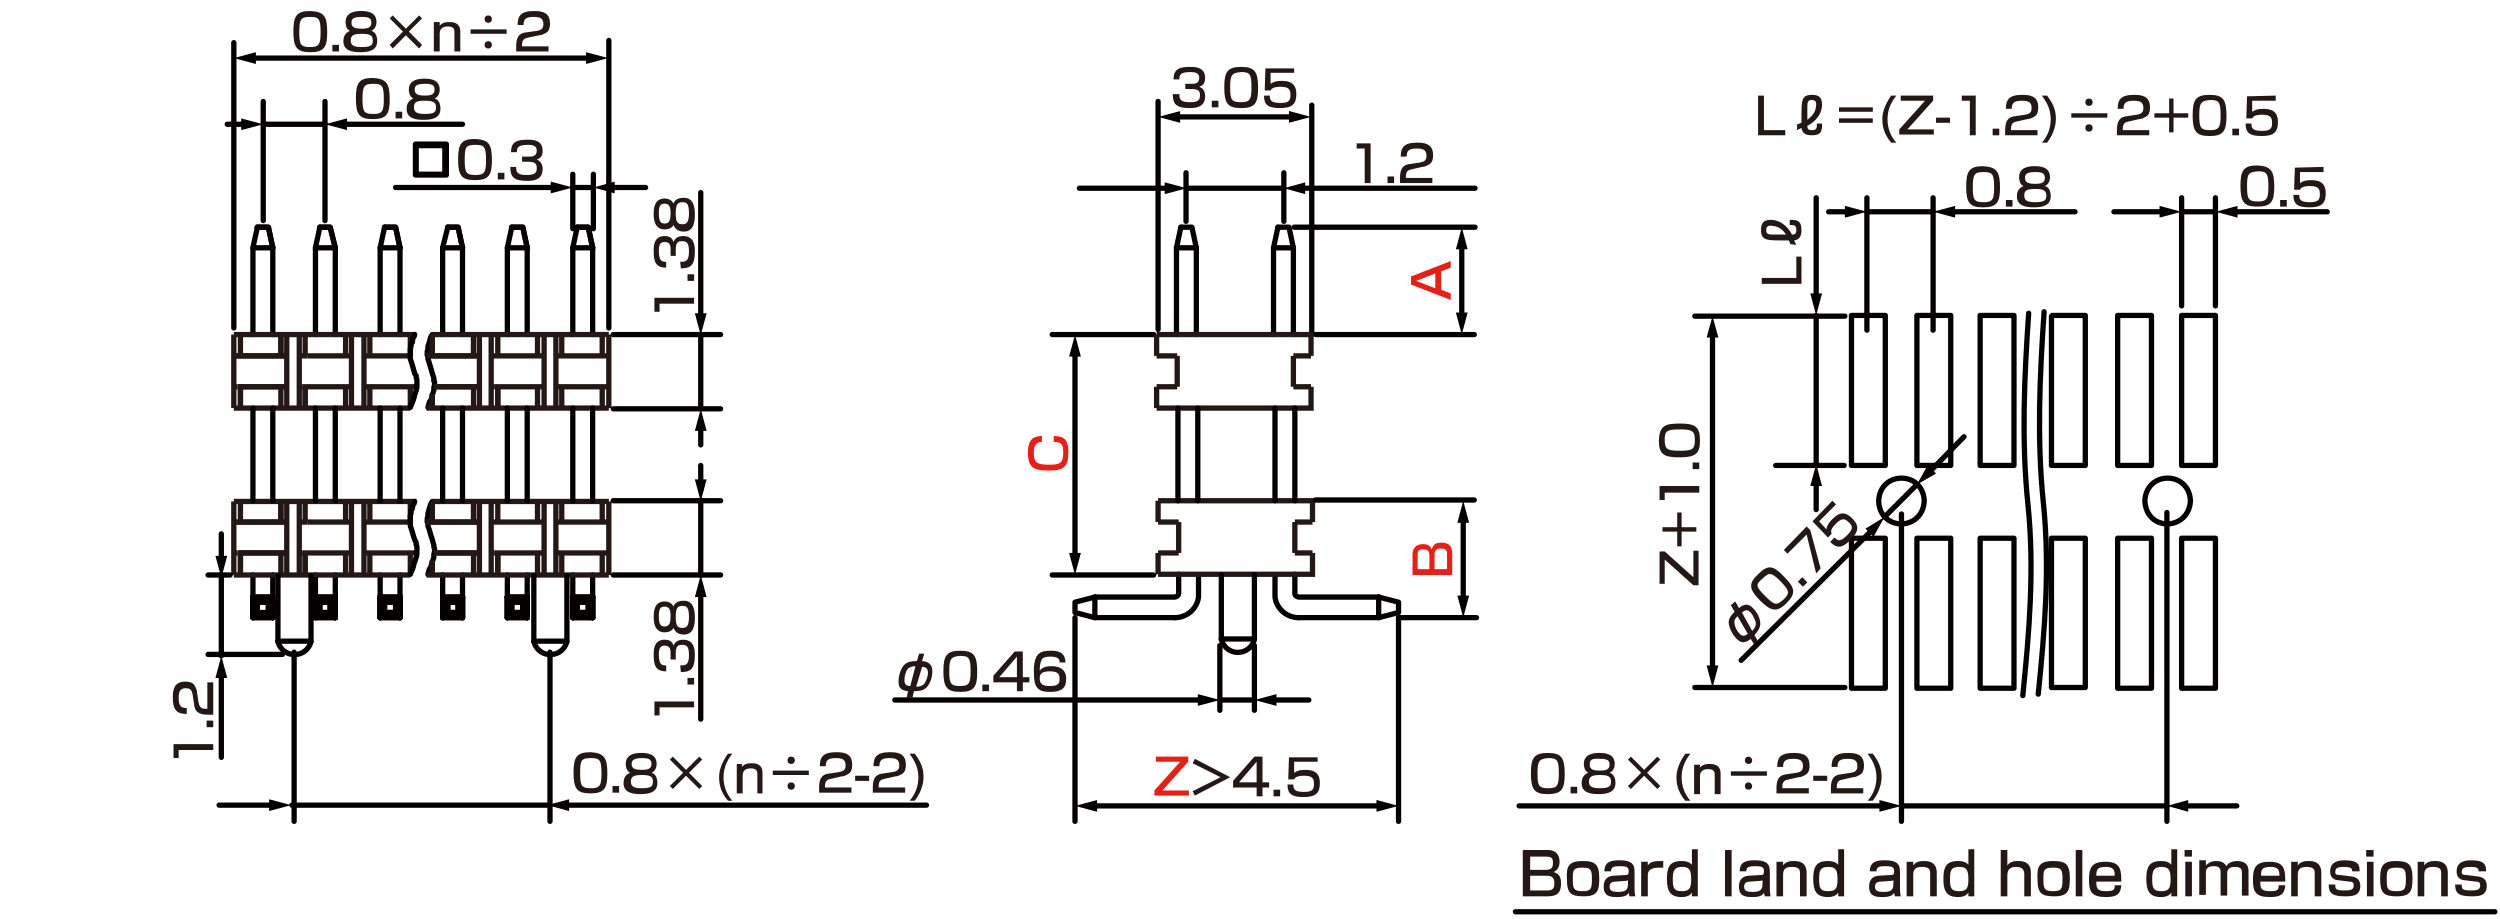 <?xml version="1.0" encoding="utf-8"?>
<!-- Generator: Adobe Illustrator 24.2.3, SVG Export Plug-In . SVG Version: 6.00 Build 0)  -->
<svg version="1.1" id="レイヤー_1" xmlns="http://www.w3.org/2000/svg" xmlns:xlink="http://www.w3.org/1999/xlink" x="0px" width="340" height="125"
	 y="0px" viewBox="0 0 340 125" style="enable-background:new 0 0 340 125;" xml:space="preserve">
<style type="text/css">
	.st0{fill:none;stroke:#040000;stroke-width:0.72;stroke-linecap:round;stroke-linejoin:round;stroke-miterlimit:10;}
	.st1{fill:none;stroke:#040000;stroke-width:0.72;stroke-linecap:round;stroke-linejoin:round;}
	.st2{fill:#040000;}
	.st3{fill:#E61F19;}
	.st4{fill:none;stroke:#231815;stroke-width:0.72;stroke-miterlimit:10;}
	.st5{fill:#231815;}
</style>
<g id="MH0104_3_">
	<line class="st0" x1="35.8" y1="16.9" x2="44.2" y2="16.9"/>
	<line class="st0" x1="44.2" y1="30" x2="44.2" y2="13.8"/>
	<line class="st0" x1="35.8" y1="30" x2="35.8" y2="13.8"/>
	<line class="st0" x1="77.9" y1="25.5" x2="80.7" y2="25.5"/>
	<line class="st0" x1="80.7" y1="31.1" x2="80.7" y2="23.7"/>
	<line class="st0" x1="77.9" y1="31.1" x2="77.9" y2="23.7"/>
	<line class="st0" x1="82.8" y1="5.5" x2="82.8" y2="44.6"/>
	<line class="st0" x1="31.8" y1="5.8" x2="31.8" y2="44.6"/>
	<g>
		<path class="st0" d="M37.1,33.7v11.8V33.7z"/>
		<line class="st0" x1="34.4" y1="33.7" x2="34.4" y2="45.5"/>
		<polyline class="st0" points="35,30.9 36.5,30.9 37.1,33.7 		"/>
		<polygon class="st0" points="37.1,33.7 34.4,33.7 35,30.9 34.4,33.7 		"/>
		<polyline class="st0" points="37.1,33.7 36.5,30.9 35,30.9 		"/>
	</g>
	<g>
		<line class="st0" x1="35" y1="81.9" x2="34.4" y2="81.2"/>
		<line class="st0" x1="35" y1="83.3" x2="34.4" y2="84"/>
		<line class="st0" x1="34.4" y1="81.2" x2="37.1" y2="81.2"/>
		<polyline class="st0" points="34.4,81.2 34.4,84 37.1,84 		"/>
		<line class="st0" x1="35" y1="81.9" x2="36.5" y2="81.9"/>
		<polyline class="st0" points="35,81.9 35,83.3 36.5,83.3 		"/>
		<polyline class="st0" points="37.1,81.2 36.5,81.9 36.5,83.3 		"/>
		<line class="st0" x1="36.5" y1="83.3" x2="37.1" y2="84"/>
		<polyline class="st0" points="37.1,81.1 37.1,84 37.1,81.2 		"/>
		<line class="st0" x1="34.4" y1="81.1" x2="34.4" y2="84"/>
		<line class="st0" x1="35" y1="81.9" x2="34.4" y2="81.2"/>
		<line class="st0" x1="35" y1="83.3" x2="34.4" y2="84"/>
		<line class="st0" x1="34.4" y1="81.2" x2="37.1" y2="81.2"/>
		<polyline class="st0" points="34.4,81.2 34.4,84 37.1,84 		"/>
		<line class="st0" x1="35" y1="81.9" x2="36.5" y2="81.9"/>
		<polyline class="st0" points="37.1,84 37.1,81.2 36.5,81.9 36.5,83.3 		"/>
		<line class="st0" x1="34.4" y1="78.2" x2="34.4" y2="84"/>
		<line class="st0" x1="37.1" y1="81.1" x2="37.1" y2="84"/>
		<line class="st0" x1="37.1" y1="78.2" x2="37.1" y2="84"/>
	</g>
	<g>
		<path class="st0" d="M45.6,33.7v11.8V33.7z"/>
		<line class="st0" x1="42.9" y1="33.7" x2="42.9" y2="45.5"/>
		<polyline class="st0" points="43.5,30.9 44.9,30.9 45.6,33.7 		"/>
		<polygon class="st0" points="45.6,33.7 42.9,33.7 43.5,30.9 42.9,33.7 		"/>
		<polyline class="st0" points="45.6,33.7 44.9,30.9 43.5,30.9 		"/>
	</g>
	<g>
		<line class="st0" x1="43.5" y1="81.9" x2="42.9" y2="81.2"/>
		<line class="st0" x1="43.5" y1="83.3" x2="42.9" y2="84"/>
		<line class="st0" x1="42.9" y1="81.2" x2="45.6" y2="81.2"/>
		<polyline class="st0" points="42.9,81.2 42.9,84 45.6,84 		"/>
		<line class="st0" x1="43.5" y1="81.9" x2="44.9" y2="81.9"/>
		<polyline class="st0" points="43.5,81.9 43.5,83.3 44.9,83.3 		"/>
		<polyline class="st0" points="45.6,81.2 44.9,81.9 44.9,83.3 		"/>
		<line class="st0" x1="44.9" y1="83.3" x2="45.6" y2="84"/>
		<polyline class="st0" points="45.6,81.1 45.6,84 45.6,81.2 		"/>
		<line class="st0" x1="42.9" y1="81.1" x2="42.9" y2="84"/>
		<line class="st0" x1="43.5" y1="81.9" x2="42.9" y2="81.2"/>
		<line class="st0" x1="43.5" y1="83.3" x2="42.9" y2="84"/>
		<line class="st0" x1="42.9" y1="81.2" x2="45.6" y2="81.2"/>
		<polyline class="st0" points="42.9,81.2 42.9,84 45.6,84 		"/>
		<line class="st0" x1="43.5" y1="81.9" x2="44.9" y2="81.9"/>
		<polyline class="st0" points="43.5,81.9 43.5,83.3 44.9,83.3 		"/>
		<polyline class="st0" points="45.6,84 45.6,81.2 44.9,81.9 44.9,83.3 		"/>
		<line class="st0" x1="42.9" y1="78.2" x2="42.9" y2="84"/>
		<line class="st0" x1="45.6" y1="81.1" x2="45.6" y2="84"/>
		<line class="st0" x1="45.6" y1="78.2" x2="45.6" y2="84"/>
	</g>
	<g>
		<path class="st0" d="M54.4,33.7v11.8V33.7z"/>
		<line class="st0" x1="51.7" y1="33.7" x2="51.7" y2="45.5"/>
		<polyline class="st0" points="52.3,30.9 53.8,30.9 54.4,33.7 		"/>
		<polygon class="st0" points="54.4,33.7 51.7,33.7 52.3,30.9 51.7,33.7 		"/>
		<polyline class="st0" points="54.4,33.7 53.8,30.9 52.3,30.9 		"/>
	</g>
	<g>
		<line class="st0" x1="52.3" y1="81.9" x2="51.7" y2="81.2"/>
		<line class="st0" x1="52.3" y1="83.3" x2="51.7" y2="84"/>
		<line class="st0" x1="51.7" y1="81.2" x2="54.4" y2="81.2"/>
		<polyline class="st0" points="51.7,81.2 51.7,84 54.4,84 		"/>
		<line class="st0" x1="52.3" y1="81.9" x2="53.8" y2="81.9"/>
		<polyline class="st0" points="52.3,81.9 52.3,83.3 53.8,83.3 		"/>
		<polyline class="st0" points="54.4,81.2 53.8,81.9 53.8,83.3 		"/>
		<line class="st0" x1="53.8" y1="83.3" x2="54.4" y2="84"/>
		<polyline class="st0" points="54.4,81.1 54.4,84 54.4,81.2 		"/>
		<line class="st0" x1="51.7" y1="81.1" x2="51.7" y2="84"/>
		<line class="st0" x1="52.3" y1="81.9" x2="51.7" y2="81.2"/>
		<line class="st0" x1="52.3" y1="83.3" x2="51.7" y2="84"/>
		<line class="st0" x1="51.7" y1="81.2" x2="54.4" y2="81.2"/>
		<polyline class="st0" points="51.7,81.2 51.7,84 54.4,84 		"/>
		<line class="st0" x1="52.3" y1="81.9" x2="53.8" y2="81.9"/>
		<polyline class="st0" points="52.3,81.9 52.3,83.3 53.8,83.3 		"/>
		<polyline class="st0" points="54.4,84 54.4,81.2 53.8,81.9 53.8,83.3 		"/>
		<line class="st0" x1="51.7" y1="78.2" x2="51.7" y2="84"/>
		<line class="st0" x1="54.4" y1="81.1" x2="54.4" y2="84"/>
		<line class="st0" x1="54.4" y1="78.2" x2="54.4" y2="84"/>
	</g>
	<g>
		<path class="st0" d="M62.9,33.7v11.8V33.7z"/>
		<line class="st0" x1="60.2" y1="33.7" x2="60.2" y2="45.5"/>
		<polyline class="st0" points="60.9,30.9 62.3,30.9 62.9,33.7 		"/>
		<polygon class="st0" points="62.9,33.7 60.2,33.7 60.9,30.9 60.2,33.7 		"/>
		<polyline class="st0" points="62.9,33.7 62.3,30.9 60.9,30.9 		"/>
	</g>
	<g>
		<line class="st0" x1="60.9" y1="81.9" x2="60.2" y2="81.2"/>
		<line class="st0" x1="60.9" y1="83.3" x2="60.2" y2="84"/>
		<line class="st0" x1="60.2" y1="81.2" x2="62.9" y2="81.2"/>
		<polyline class="st0" points="60.2,81.2 60.2,84 62.9,84 		"/>
		<line class="st0" x1="60.9" y1="81.9" x2="62.3" y2="81.9"/>
		<polyline class="st0" points="60.9,81.9 60.9,83.3 62.3,83.3 		"/>
		<polyline class="st0" points="62.9,81.2 62.3,81.9 62.3,83.3 		"/>
		<line class="st0" x1="62.3" y1="83.3" x2="62.9" y2="84"/>
		<polyline class="st0" points="62.9,81.1 62.9,84 62.9,81.2 		"/>
		<line class="st0" x1="60.2" y1="81.1" x2="60.2" y2="84"/>
		<line class="st0" x1="60.9" y1="81.9" x2="60.2" y2="81.2"/>
		<line class="st0" x1="60.9" y1="83.3" x2="60.2" y2="84"/>
		<line class="st0" x1="60.2" y1="81.2" x2="62.9" y2="81.2"/>
		<polyline class="st0" points="60.2,81.2 60.2,84 62.9,84 		"/>
		<line class="st0" x1="60.9" y1="81.9" x2="62.3" y2="81.9"/>
		<polyline class="st0" points="60.9,81.9 60.9,83.3 62.3,83.3 		"/>
		<polyline class="st0" points="62.9,84 62.9,81.2 62.3,81.9 62.3,83.3 		"/>
		<line class="st0" x1="60.2" y1="78.2" x2="60.2" y2="84"/>
		<line class="st0" x1="62.9" y1="81.1" x2="62.9" y2="84"/>
		<line class="st0" x1="62.9" y1="78.2" x2="62.9" y2="84"/>
	</g>
	<g>
		<path class="st0" d="M71.7,33.7v11.8V33.7z"/>
		<line class="st0" x1="69" y1="33.7" x2="69" y2="45.5"/>
		<polyline class="st0" points="69.6,30.9 71.1,30.9 71.7,33.7 		"/>
		<polygon class="st0" points="71.7,33.7 69,33.7 69.6,30.9 69,33.7 		"/>
		<polyline class="st0" points="71.7,33.7 71.1,30.9 69.6,30.9 		"/>
	</g>
	<g>
		<line class="st0" x1="69.6" y1="81.9" x2="69" y2="81.2"/>
		<line class="st0" x1="69.6" y1="83.3" x2="69" y2="84"/>
		<line class="st0" x1="69" y1="81.2" x2="71.7" y2="81.2"/>
		<polyline class="st0" points="69,81.2 69,84 71.7,84 		"/>
		<line class="st0" x1="69.6" y1="81.9" x2="71.1" y2="81.9"/>
		<polyline class="st0" points="69.6,81.9 69.6,83.3 71.1,83.3 		"/>
		<polyline class="st0" points="71.7,81.2 71.1,81.9 71.1,83.3 		"/>
		<line class="st0" x1="71.1" y1="83.3" x2="71.7" y2="84"/>
		<polyline class="st0" points="71.7,81.1 71.7,84 71.7,81.2 		"/>
		<line class="st0" x1="69" y1="81.1" x2="69" y2="84"/>
		<line class="st0" x1="69.6" y1="81.9" x2="69" y2="81.2"/>
		<line class="st0" x1="69.6" y1="83.3" x2="69" y2="84"/>
		<line class="st0" x1="69" y1="81.2" x2="71.7" y2="81.2"/>
		<polyline class="st0" points="69,81.2 69,84 71.7,84 		"/>
		<line class="st0" x1="69.6" y1="81.9" x2="71.1" y2="81.9"/>
		<polyline class="st0" points="69.6,81.9 69.6,83.3 71.1,83.3 		"/>
		<polyline class="st0" points="71.7,84 71.7,81.2 71.1,81.9 71.1,83.3 		"/>
		<line class="st0" x1="69" y1="78.2" x2="69" y2="84"/>
		<line class="st0" x1="71.7" y1="81.1" x2="71.7" y2="84"/>
		<line class="st0" x1="71.7" y1="78.2" x2="71.7" y2="84"/>
	</g>
	<g>
		<path class="st0" d="M80.6,33.7v11.8V33.7z"/>
		<line class="st0" x1="77.9" y1="33.7" x2="77.9" y2="45.5"/>
		<polyline class="st0" points="78.5,30.9 80,30.9 80.6,33.7 		"/>
		<polygon class="st0" points="80.6,33.7 77.9,33.7 78.5,30.9 77.9,33.7 		"/>
		<polyline class="st0" points="80.6,33.7 80,30.9 78.5,30.9 		"/>
	</g>
	<g>
		<line class="st0" x1="78.5" y1="81.9" x2="77.9" y2="81.2"/>
		<line class="st0" x1="78.5" y1="83.3" x2="77.9" y2="84"/>
		<line class="st0" x1="77.9" y1="81.2" x2="80.6" y2="81.2"/>
		<polyline class="st0" points="77.9,81.2 77.9,84 80.6,84 		"/>
		<line class="st0" x1="78.5" y1="81.9" x2="80" y2="81.9"/>
		<polyline class="st0" points="78.5,81.9 78.5,83.3 80,83.3 		"/>
		<polyline class="st0" points="80.6,81.2 80,81.9 80,83.3 		"/>
		<line class="st0" x1="80" y1="83.3" x2="80.6" y2="84"/>
		<polyline class="st0" points="80.6,81.1 80.6,84 80.6,81.2 		"/>
		<line class="st0" x1="77.9" y1="81.1" x2="77.9" y2="84"/>
		<line class="st0" x1="78.5" y1="81.9" x2="77.9" y2="81.2"/>
		<line class="st0" x1="78.5" y1="83.3" x2="77.9" y2="84"/>
		<line class="st0" x1="77.9" y1="81.2" x2="80.6" y2="81.2"/>
		<polyline class="st0" points="77.9,81.2 77.9,84 80.6,84 		"/>
		<line class="st0" x1="78.5" y1="81.9" x2="80" y2="81.9"/>
		<polyline class="st0" points="78.5,81.9 78.5,83.3 80,83.3 		"/>
		<polyline class="st0" points="80.6,84 80.6,81.2 80,81.9 80,83.3 		"/>
		<line class="st0" x1="77.9" y1="78.2" x2="77.9" y2="84"/>
		<line class="st0" x1="80.6" y1="81.1" x2="80.6" y2="84"/>
		<line class="st0" x1="80.6" y1="78.2" x2="80.6" y2="84"/>
	</g>
	<line class="st0" x1="190.2" y1="84" x2="190.2" y2="111.7"/>
	<line class="st0" x1="161.3" y1="23.5" x2="161.3" y2="30.1"/>
	<line class="st0" x1="174.6" y1="23.5" x2="174.6" y2="30.1"/>
	<line class="st0" x1="146.2" y1="84" x2="146.2" y2="111.7"/>
	<line class="st0" x1="176" y1="30.9" x2="200.6" y2="30.9"/>
	<line class="st0" x1="190.2" y1="84" x2="200.8" y2="84"/>
	<line class="st0" x1="178.9" y1="45.5" x2="200.5" y2="45.5"/>
	<g>
		<line class="st1" x1="146.2" y1="75.7" x2="146.2" y2="47.9"/>
		<g>
			<polygon class="st2" points="147,75.2 146.2,78.2 145.4,75.2 			"/>
		</g>
		<g>
			<polygon class="st2" points="147,48.5 146.2,45.5 145.4,48.5 			"/>
		</g>
	</g>
	<line class="st0" x1="156.9" y1="45.5" x2="143.1" y2="45.5"/>
	<line class="st0" x1="156.9" y1="78.2" x2="143.1" y2="78.2"/>
	<line class="st0" x1="162.7" y1="33.7" x2="162.7" y2="45.5"/>
	<line class="st0" x1="160" y1="33.7" x2="160" y2="45.5"/>
	<line class="st0" x1="175.9" y1="33.7" x2="175.9" y2="45.5"/>
	<line class="st0" x1="173.2" y1="33.7" x2="173.2" y2="45.5"/>
	<polyline class="st0" points="160.6,30.9 162.1,30.9 162.7,33.7 	"/>
	<polyline class="st0" points="160.6,30.9 160,33.7 162.7,33.7 	"/>
	<polyline class="st0" points="173.8,30.9 175.3,30.9 175.9,33.7 	"/>
	<polyline class="st0" points="173.8,30.9 173.2,33.7 175.9,33.7 	"/>
	<g>
		<polyline class="st0" points="159.8,84 148.9,84 148.9,81.2 		"/>
		<path class="st0" d="M148.9,81.2h10.9c0,0,0.5-0.1,0.5-0.5s0-2.6,0-2.6"/>
		<polyline class="st0" points="148.9,81.2 146.2,81.9 146.2,83.3 148.9,84 		"/>
		<path class="st0" d="M159.8,84c1.6,0,3-1.2,3.2-2.8v-3"/>
	</g>
	<g>
		<polyline class="st0" points="176.6,84 187.5,84 187.5,81.2 		"/>
		<path class="st0" d="M187.5,81.2h-10.9c0,0-0.5-0.1-0.5-0.5s0-2.6,0-2.6"/>
		<polyline class="st0" points="187.5,81.2 190.2,81.9 190.2,83.3 187.5,84 		"/>
		<path class="st0" d="M176.6,84c-1.6,0-3-1.2-3.2-2.8v-3"/>
	</g>
	<line class="st0" x1="178.4" y1="45.2" x2="178.4" y2="14.3"/>
	<line class="st0" x1="157.5" y1="44.8" x2="157.5" y2="13.8"/>
	<g>
		<line class="st1" x1="34.3" y1="7.9" x2="80.2" y2="7.9"/>
		<g>
			<polygon class="st2" points="34.8,8.7 31.8,7.9 34.8,7.1 			"/>
		</g>
		<g>
			<polygon class="st2" points="79.7,8.7 82.7,7.9 79.7,7.1 			"/>
		</g>
	</g>
	<g>
		<line class="st1" x1="33.3" y1="16.9" x2="30.9" y2="16.9"/>
		<g>
			<polygon class="st2" points="32.8,16.1 35.8,16.9 32.8,17.7 			"/>
		</g>
	</g>
	<g>
		<line class="st1" x1="46.6" y1="16.9" x2="62.9" y2="16.9"/>
		<g>
			<polygon class="st2" points="47.2,17.7 44.2,16.9 47.2,16.1 			"/>
		</g>
	</g>
	<g>
		<line class="st1" x1="83.1" y1="25.5" x2="87.8" y2="25.5"/>
		<g>
			<polygon class="st2" points="83.6,26.3 80.7,25.5 83.6,24.7 			"/>
		</g>
	</g>
	<g>
		<line class="st1" x1="75.5" y1="25.5" x2="53.8" y2="25.5"/>
		<g>
			<polygon class="st2" points="74.9,24.7 77.9,25.5 74.9,26.3 			"/>
		</g>
	</g>
	<g>
		<line class="st1" x1="148.7" y1="109.6" x2="187.7" y2="109.6"/>
		<g>
			<polygon class="st2" points="149.2,110.4 146.2,109.6 149.2,108.8 			"/>
		</g>
		<g>
			<polygon class="st2" points="187.2,110.4 190.2,109.6 187.2,108.8 			"/>
		</g>
	</g>
	<g>
		<line class="st1" x1="159.9" y1="15.9" x2="175.9" y2="15.9"/>
		<g>
			<polygon class="st2" points="160.5,16.7 157.5,15.9 160.5,15.1 			"/>
		</g>
		<g>
			<polygon class="st2" points="175.3,16.7 178.3,15.9 175.3,15.1 			"/>
		</g>
	</g>
	<line class="st0" x1="161.4" y1="25.6" x2="174.6" y2="25.6"/>
	<g>
		<line class="st1" x1="177" y1="25.6" x2="200.6" y2="25.6"/>
		<g>
			<polygon class="st2" points="177.5,26.4 174.6,25.6 177.5,24.8 			"/>
		</g>
	</g>
	<g>
		<line class="st1" x1="159" y1="25.6" x2="146.8" y2="25.6"/>
		<g>
			<polygon class="st2" points="158.4,24.8 161.4,25.6 158.4,26.4 			"/>
		</g>
	</g>
	<g>
		<path class="st3" d="M197.3,35.5v0.9l-1.3,0.5v2.5l1.3,0.5v0.9l-5.4-2.1v-1.1L197.3,35.5z M195.2,39.2v-2l-2.6,1L195.2,39.2z"/>
	</g>
	<g>
		<path class="st3" d="M192.1,75.4c0-1.1,0.8-1.4,1.4-1.4c0.5,0,1,0.1,1.2,0.7c0.2-0.5,0.4-0.9,1.3-0.9c0.9,0,1.5,0.3,1.5,1.5v2.9
			h-5.4V75.4z M192.8,77.4h1.6v-1.8c0-0.8-0.4-0.9-0.9-0.9c-0.6,0-0.7,0.3-0.7,0.8L192.8,77.4L192.8,77.4z M195.1,77.4h1.7v-2
			c0-0.5-0.1-0.8-0.9-0.8c-0.8,0-0.8,0.6-0.8,0.9V77.4z"/>
	</g>
	<g>
		<line class="st1" x1="198.8" y1="33.4" x2="198.8" y2="43"/>
		<g>
			<polygon class="st2" points="198,33.9 198.8,30.9 199.6,33.9 			"/>
		</g>
		<g>
			<polygon class="st2" points="198,42.5 198.8,45.5 199.6,42.5 			"/>
		</g>
	</g>
	<g>
		<line class="st1" x1="199" y1="70.5" x2="199" y2="81.5"/>
		<g>
			<polygon class="st2" points="198.2,71.1 199,68.1 199.8,71.1 			"/>
		</g>
		<g>
			<polygon class="st2" points="198.2,81 199,84 199.8,81 			"/>
		</g>
	</g>
	<g>
		<polyline class="st4" points="178.5,71 178.5,68.1 157.5,68.1 		"/>
		<line class="st4" x1="157.5" y1="68.1" x2="157.5" y2="71"/>
		<line class="st4" x1="176.1" y1="71" x2="178.5" y2="71"/>
		<line class="st4" x1="157.5" y1="71" x2="160.3" y2="71"/>
		<polyline class="st4" points="178.5,75.2 178.5,78.1 157.5,78.1 		"/>
		<line class="st4" x1="157.5" y1="75.2" x2="157.5" y2="78.1"/>
		<line class="st4" x1="176.1" y1="75.2" x2="178.5" y2="75.2"/>
		<line class="st4" x1="157.5" y1="75.2" x2="160.3" y2="75.2"/>
		<line class="st4" x1="176.1" y1="71" x2="176.1" y2="75.2"/>
		<line class="st4" x1="160.3" y1="71" x2="160.3" y2="75.2"/>
	</g>
	<g>
		<g>
			<path class="st0" d="M60.7,19.6v4.2h-4.2v-4.2C56.5,19.6,60.7,19.6,60.7,19.6z M56.6,19.8v3.9h3.9v-3.9H56.6z"/>
		</g>
		<path class="st5" d="M66.9,21.8c0,2-0.4,2.7-2.3,2.7c-1.8,0-2.3-0.6-2.3-2.8c0-2.1,0.4-2.8,2.3-2.8C66.5,19,66.9,19.6,66.9,21.8z
			 M63.2,21.8c0,1.7,0.2,2,1.5,2c1.2,0,1.4-0.4,1.4-2c0-1.8-0.2-2.1-1.4-2.1C63.3,19.7,63.2,20,63.2,21.8z"/>
		<path class="st5" d="M68.6,23.5v0.9h-0.9v-0.9H68.6z"/>
		<path class="st5" d="M70.2,22.6c0,0.7,0,1.2,1.4,1.2c1,0,1.4-0.2,1.4-0.9c0-0.4,0-0.9-1.1-0.9H71v-0.7h1c0.3,0,1,0,1-0.8
			c0-0.6-0.4-0.8-1.2-0.8c-1.5,0-1.5,0.5-1.5,1h-0.8c0-1.5,0.9-1.7,2.3-1.7c0.6,0,2,0,2,1.5c0,1-0.6,1.1-0.8,1.2
			c0.2,0.1,0.8,0.3,0.8,1.3c0,1.5-1.3,1.6-2.1,1.6c-1.9,0-2.3-0.6-2.3-1.9h0.8V22.6z"/>
	</g>
	<g>
		<path class="st5" d="M53,13.5c0,2-0.4,2.7-2.3,2.7c-1.8,0-2.3-0.6-2.3-2.8c0-2.1,0.4-2.8,2.3-2.8C52.6,10.7,53,11.4,53,13.5z
			 M49.3,13.5c0,1.7,0.2,2,1.5,2c1.2,0,1.4-0.4,1.4-2c0-1.8-0.2-2.1-1.4-2.1C49.5,11.4,49.3,11.7,49.3,13.5z"/>
		<path class="st5" d="M54.7,15.2v0.9h-0.9v-0.9C53.8,15.2,54.7,15.2,54.7,15.2z"/>
		<path class="st5" d="M55.6,12.2c0-1.4,1.4-1.5,2.1-1.5c0.8,0,2.1,0.1,2.1,1.5c0,0.1,0,0.9-0.7,1.2c0.8,0.2,0.8,1.2,0.8,1.4
			c0,1.3-1.2,1.5-2.3,1.5s-2.3-0.2-2.3-1.5c0-0.4,0.1-1.1,0.9-1.4C55.6,13.1,55.6,12.3,55.6,12.2z M56.3,14.6c0,0.6,0.3,0.9,1.5,0.9
			c1.3,0,1.5-0.3,1.5-0.9c0-0.7-0.4-0.9-1.5-0.9C56.6,13.7,56.3,13.9,56.3,14.6z M56.4,12.2c0,0.7,0.6,0.8,1.4,0.8
			c0.9,0,1.3-0.2,1.3-0.8s-0.3-0.8-1.3-0.8C56.6,11.4,56.4,11.7,56.4,12.2z"/>
	</g>
	<g>
		<path class="st5" d="M186.4,19.5v5.4h-0.8v-4.7h-1.1v-0.7H186.4z"/>
		<path class="st5" d="M189.6,24v0.9h-0.9V24H189.6z"/>
		<path class="st5" d="M192.1,23c-0.5,0.1-0.9,0.2-0.9,1v0.2h3.6v0.7h-4.4v-0.6c0-0.9,0.1-1.9,1.4-2l1.3-0.2
			c0.6-0.1,0.9-0.3,0.9-0.9c0-0.7-0.3-1-1.3-1c-1.1,0-1.4,0.3-1.4,1.1h-0.8c0-1.2,0.4-1.9,2.2-1.9c1,0,2.2,0.1,2.2,1.7
			c0,0.7-0.2,1.1-0.6,1.3c-0.2,0.1-0.5,0.3-0.9,0.3L192.1,23z"/>
	</g>
	<g>
		<path class="st5" d="M160.4,12.7c0,0.7,0,1.2,1.4,1.2c1,0,1.4-0.2,1.4-0.9c0-0.4,0-0.9-1.1-0.9h-0.9v-0.7h0.9c0.3,0,1,0,1-0.8
			c0-0.6-0.4-0.8-1.2-0.8c-1.5,0-1.5,0.5-1.5,1h-0.8c0-1.5,0.9-1.7,2.3-1.7c0.6,0,2,0,2,1.5c0,1-0.6,1.1-0.8,1.2
			c0.2,0.1,0.8,0.3,0.8,1.3c0,1.5-1.3,1.6-2.1,1.6c-1.9,0-2.3-0.6-2.3-1.9h0.9V12.7z"/>
		<path class="st5" d="M165.7,13.7v0.9h-0.9v-0.9H165.7z"/>
		<path class="st5" d="M171.1,12c0,2-0.4,2.7-2.3,2.7c-1.8,0-2.3-0.6-2.3-2.8c0-2.1,0.4-2.8,2.3-2.8C170.7,9.1,171.1,9.8,171.1,12z
			 M167.3,11.9c0,1.7,0.2,2,1.5,2c1.2,0,1.4-0.4,1.4-2c0-1.8-0.2-2.1-1.4-2.1C167.5,9.9,167.3,10.2,167.3,11.9z"/>
		<path class="st5" d="M176,9.2v0.7h-3.2v1.5c0.2-0.1,0.5-0.4,1.5-0.4c1.1,0,2,0.3,2,1.8c0,1.3-0.5,1.9-2.2,1.9
			c-1.6,0-2.2-0.4-2.2-1.7h0.8c0,0.5,0,1,1.4,1c1,0,1.4-0.2,1.4-1c0-0.6,0-1.2-1.3-1.2c-1.1,0-1.3,0.3-1.4,0.5H172l0.1-3h3.9V9.2z"
			/>
	</g>
	<g>
		<path class="st5" d="M46.1,6.1V7h-0.9V6.1H46.1z"/>
		<g>
			<path class="st5" d="M44.5,4.4c0,2-0.4,2.7-2.3,2.7c-1.8,0-2.3-0.6-2.3-2.8c0-2.1,0.4-2.8,2.3-2.8C44.1,1.6,44.5,2.2,44.5,4.4z
				 M40.7,4.4c0,1.7,0.2,2,1.5,2c1.2,0,1.4-0.4,1.4-2c0-1.8-0.2-2.1-1.4-2.1C40.9,2.3,40.7,2.6,40.7,4.4z"/>
			<path class="st5" d="M47,3c0-1.4,1.4-1.5,2.1-1.5c0.8,0,2.1,0.1,2.1,1.5c0,0.1,0,0.9-0.7,1.2c0.8,0.2,0.8,1.2,0.8,1.4
				c0,1.3-1.2,1.5-2.3,1.5s-2.3-0.2-2.3-1.5c0-0.4,0.1-1.1,0.9-1.4C47,4,47,3.1,47,3z M47.7,5.5c0,0.6,0.3,0.9,1.5,0.9
				c1.3,0,1.5-0.3,1.5-0.9c0-0.7-0.4-0.9-1.5-0.9C48.1,4.6,47.7,4.8,47.7,5.5z M47.8,3.1c0,0.7,0.6,0.8,1.4,0.8
				c0.9,0,1.3-0.2,1.3-0.8s-0.3-0.8-1.3-0.8C48,2.3,47.8,2.6,47.8,3.1z"/>
			<path class="st5" d="M57,2.1l0.4,0.4l-1.8,1.8l1.8,1.8L57,6.6l-1.8-1.8l-1.8,1.8L53,6.1l1.8-1.8L53,2.5l0.4-0.4l1.8,1.8L57,2.1z"
				/>
			<path class="st5" d="M59.8,3v0.5C60.2,3,60.8,3,61.1,3c0.4,0,1.5,0,1.5,1.3V7h-0.8V4.4c0-0.3,0-0.8-0.9-0.8s-1.1,0.5-1.1,1V7H59
				V3H59.8z"/>
			<path class="st5" d="M68.9,4v0.6H64V4H68.9z M66.9,2.6c0,0.3-0.2,0.5-0.5,0.5s-0.5-0.2-0.5-0.5s0.2-0.5,0.5-0.5
				C66.7,2.1,66.9,2.3,66.9,2.6z M66.9,6.1c0,0.3-0.2,0.5-0.5,0.5s-0.5-0.2-0.5-0.5s0.2-0.5,0.5-0.5C66.7,5.6,66.9,5.8,66.9,6.1z"/>
			<path class="st5" d="M71.9,5.1c-0.5,0.1-0.9,0.2-0.9,1v0.2h3.6V7h-4.4V6.4c0-0.9,0.1-1.9,1.4-2L73,4.2c0.6-0.1,0.9-0.3,0.9-0.9
				c0-0.7-0.3-1-1.3-1c-1.1,0-1.4,0.3-1.4,1.1h-0.8c0-1.2,0.4-1.9,2.2-1.9c1,0,2.2,0.1,2.2,1.7c0,0.7-0.2,1.1-0.6,1.3
				c-0.2,0.1-0.5,0.3-0.9,0.3L71.9,5.1z"/>
		</g>
	</g>
	<path class="st4" d="M57.2,78.2"/>
	<path class="st4" d="M57.2,68.2"/>
	<path class="st4" d="M58,78.2"/>
	<path class="st4" d="M58,68.2"/>
	<g>
		<polyline class="st0" points="58.2,78.1 58.4,77.4 58.6,77.1 58.7,76.7 58.8,76.4 59,75.8 59,75.4 59.1,75.1 59.1,74.6 59,74.4 
			59,74.3 59,74.1 58.9,73.8 58.8,73.4 58.6,72.8 58.4,72.1 58.3,71.8 58.2,71.5 58.2,71.3 58.2,71.1 58.1,71 58.1,70.5 58.2,70.1 
			58.2,69.8 58.3,69.5 58.4,69.1 58.5,68.8 58.6,68.5 58.8,68.2 		"/>
		<line class="st4" x1="82.8" y1="78.2" x2="58" y2="78.2"/>
		<line class="st4" x1="73.1" y1="68.2" x2="73.1" y2="71"/>
		<line class="st4" x1="73.1" y1="75.2" x2="73.1" y2="78.2"/>
		<line class="st4" x1="74" y1="68.2" x2="74" y2="78.2"/>
		<line class="st4" x1="68" y1="71" x2="74" y2="71"/>
		<line class="st4" x1="67.7" y1="75.2" x2="67.7" y2="78.2"/>
		<line class="st4" x1="74" y1="75.2" x2="67.3" y2="75.2"/>
		<line class="st4" x1="81.9" y1="68.2" x2="81.9" y2="71"/>
		<line class="st4" x1="81.9" y1="75.2" x2="81.9" y2="78.2"/>
		<line class="st4" x1="82.8" y1="68.2" x2="82.8" y2="78.2"/>
		<line class="st4" x1="76.4" y1="68.2" x2="76.4" y2="71"/>
		<line class="st4" x1="82.8" y1="71" x2="75.6" y2="71"/>
		<line class="st4" x1="76.4" y1="75.2" x2="76.4" y2="78.2"/>
		<line class="st4" x1="82.8" y1="75.2" x2="75.6" y2="75.2"/>
		<line class="st4" x1="75.6" y1="68.2" x2="75.6" y2="78.2"/>
		<line class="st4" x1="64.4" y1="68.2" x2="64.4" y2="71"/>
		<line class="st4" x1="65.2" y1="71" x2="58" y2="71"/>
		<line class="st4" x1="67.7" y1="68.2" x2="67.7" y2="71"/>
		<line class="st4" x1="67.7" y1="75.2" x2="67.7" y2="78.2"/>
		<line class="st4" x1="66.8" y1="68.2" x2="66.8" y2="78.2"/>
		<line class="st4" x1="64.4" y1="68.2" x2="64.4" y2="71"/>
		<line class="st4" x1="64.4" y1="75.2" x2="64.4" y2="78.2"/>
		<line class="st4" x1="65.2" y1="68.2" x2="65.2" y2="78.2"/>
		<line class="st4" x1="66.8" y1="75.2" x2="67.3" y2="75.2"/>
		<line class="st4" x1="66.8" y1="71" x2="68" y2="71"/>
		<line class="st4" x1="59.2" y1="71" x2="65.2" y2="71"/>
		<line class="st4" x1="58.8" y1="76.2" x2="58.8" y2="78.2"/>
		<line class="st4" x1="65.2" y1="75.2" x2="59" y2="75.2"/>
		<line class="st4" x1="58.8" y1="68.2" x2="58.8" y2="71"/>
		<line class="st4" x1="58.8" y1="76.2" x2="58.8" y2="78.2"/>
		<line class="st4" x1="58" y1="71" x2="59.2" y2="71"/>
		<line class="st4" x1="59" y1="75.2" x2="65.2" y2="75.2"/>
		<line class="st4" x1="58.8" y1="68.2" x2="82.8" y2="68.2"/>
	</g>
	<g>
		<line class="st4" x1="55.8" y1="78.2" x2="31.8" y2="78.2"/>
		<line class="st4" x1="47" y1="68.2" x2="47" y2="71"/>
		<line class="st4" x1="47" y1="75.2" x2="47" y2="78.2"/>
		<line class="st4" x1="47.8" y1="68.2" x2="47.8" y2="78.2"/>
		<line class="st4" x1="41.8" y1="71" x2="47.8" y2="71"/>
		<line class="st4" x1="41.5" y1="75.2" x2="41.5" y2="78.2"/>
		<line class="st4" x1="47.8" y1="75.2" x2="41.1" y2="75.2"/>
		<line class="st4" x1="55.8" y1="68.2" x2="55.8" y2="71"/>
		<line class="st4" x1="55.8" y1="75.2" x2="55.8" y2="78.2"/>
		<line class="st4" x1="50.3" y1="68.2" x2="50.3" y2="71"/>
		<line class="st4" x1="55.8" y1="71" x2="49.5" y2="71"/>
		<line class="st4" x1="50.3" y1="75.2" x2="50.3" y2="78.2"/>
		<line class="st4" x1="56.6" y1="75.2" x2="49.5" y2="75.2"/>
		<line class="st4" x1="49.5" y1="68.2" x2="49.5" y2="78.2"/>
		<line class="st4" x1="38.2" y1="68.2" x2="38.2" y2="71"/>
		<line class="st4" x1="39" y1="71" x2="31.8" y2="71"/>
		<line class="st4" x1="32.5" y1="75.2" x2="32.7" y2="75.2"/>
		<line class="st4" x1="41.5" y1="68.2" x2="41.5" y2="71"/>
		<line class="st4" x1="41.5" y1="75.2" x2="41.5" y2="78.2"/>
		<line class="st4" x1="40.7" y1="68.2" x2="40.7" y2="78.2"/>
		<line class="st4" x1="38.2" y1="68.2" x2="38.2" y2="71"/>
		<line class="st4" x1="38.2" y1="75.2" x2="38.2" y2="78.2"/>
		<line class="st4" x1="39" y1="68.2" x2="39" y2="78.2"/>
		<line class="st4" x1="40.7" y1="75.2" x2="41.1" y2="75.2"/>
		<line class="st4" x1="40.7" y1="71" x2="41.8" y2="71"/>
		<line class="st4" x1="33" y1="71" x2="39" y2="71"/>
		<line class="st4" x1="32.7" y1="75.2" x2="32.7" y2="78.2"/>
		<line class="st4" x1="39" y1="75.2" x2="32.3" y2="75.2"/>
		<line class="st4" x1="32.7" y1="68.2" x2="32.7" y2="71"/>
		<line class="st4" x1="32.7" y1="75.2" x2="32.7" y2="78.2"/>
		<line class="st4" x1="31.8" y1="68.2" x2="31.8" y2="78.2"/>
		<line class="st4" x1="31.8" y1="75.2" x2="32.3" y2="75.2"/>
		<line class="st4" x1="31.8" y1="71" x2="33" y2="71"/>
		<line class="st4" x1="32.5" y1="75.2" x2="39" y2="75.2"/>
		<line class="st4" x1="31.8" y1="68.2" x2="56.6" y2="68.2"/>
		<polyline class="st0" points="55.8,78.1 56.1,77.4 56.2,77.1 56.3,76.7 56.4,76.4 56.6,75.8 56.7,75.4 56.7,75.1 56.7,74.6 
			56.7,74.4 56.7,74.3 56.6,74.1 56.6,73.8 56.4,73.4 56.2,72.8 56,72.1 55.9,71.8 55.8,71.5 55.8,71.3 55.8,71.1 55.8,71 
			55.8,70.5 55.8,70.1 55.9,69.8 55.9,69.5 56.1,69.1 56.1,68.8 56.3,68.5 56.4,68.2 		"/>
	</g>
	<g>
		<path class="st3" d="M161.6,102.9v0.7l-3.5,3.9h3.6v0.7H157v-0.7l3.5-3.9h-3.3v-0.7H161.6z"/>
		<path class="st5" d="M167.3,105.7l-4.8,2.5l-0.3-0.6l3.8-1.9l-3.8-1.9l0.3-0.6L167.3,105.7z"/>
		<path class="st5" d="M171.7,102.9v3.5h0.9v0.7h-0.9v1.2h-0.8v-1.2h-3.2v-0.9l2.9-3.3C170.6,102.9,171.7,102.9,171.7,102.9z
			 M170.9,103.6l-2.4,2.8h2.4V103.6z"/>
		<path class="st5" d="M174.1,107.4v0.9h-0.9v-0.9H174.1z"/>
		<path class="st5" d="M179.2,102.9v0.7H176v1.5c0.2-0.1,0.5-0.4,1.5-0.4c1.1,0,2,0.3,2,1.8c0,1.3-0.5,1.9-2.2,1.9
			c-1.6,0-2.2-0.4-2.2-1.7h0.8c0,0.5,0,1,1.4,1c1,0,1.4-0.2,1.4-1c0-0.6,0-1.2-1.3-1.2c-1.1,0-1.3,0.3-1.4,0.5h-0.8l0.1-3h3.9V102.9
			z"/>
	</g>
	<g>
		<polyline class="st4" points="178.3,48.4 178.3,45.5 157.3,45.5 		"/>
		<line class="st4" x1="157.3" y1="45.5" x2="157.3" y2="48.4"/>
		<line class="st4" x1="175.9" y1="48.4" x2="178.3" y2="48.4"/>
		<line class="st4" x1="157.3" y1="48.4" x2="160.1" y2="48.4"/>
		<polyline class="st4" points="178.3,52.6 178.3,55.5 157.3,55.5 		"/>
		<line class="st4" x1="157.3" y1="52.6" x2="157.3" y2="55.5"/>
		<line class="st4" x1="175.9" y1="52.6" x2="178.3" y2="52.6"/>
		<line class="st4" x1="157.3" y1="52.6" x2="160.1" y2="52.6"/>
		<line class="st4" x1="175.9" y1="48.4" x2="175.9" y2="52.6"/>
		<line class="st4" x1="160.1" y1="48.4" x2="160.1" y2="52.6"/>
	</g>
	<line class="st0" x1="162.9" y1="55.5" x2="162.9" y2="68.1"/>
	<line class="st0" x1="160.2" y1="55.5" x2="160.2" y2="68.1"/>
	<line class="st0" x1="176.1" y1="55.5" x2="176.1" y2="68.1"/>
	<line class="st0" x1="173.4" y1="55.5" x2="173.4" y2="68.1"/>
	<g>
		<polyline class="st0" points="58.2,55.4 58.4,54.7 58.6,54.4 58.7,54.1 58.8,53.7 59,53.1 59,52.7 59.1,52.4 59.1,51.9 59,51.8 
			59,51.6 59,51.4 58.9,51.1 58.8,50.8 58.6,50.1 58.4,49.4 58.3,49.1 58.2,48.8 58.2,48.6 58.2,48.5 58.1,48.3 58.1,47.8 
			58.2,47.5 58.2,47.1 58.3,46.8 58.4,46.5 58.5,46.1 58.6,45.8 58.8,45.5 		"/>
		<line class="st4" x1="82.8" y1="55.5" x2="58" y2="55.5"/>
		<line class="st4" x1="73.1" y1="45.5" x2="73.1" y2="48.4"/>
		<line class="st4" x1="73.1" y1="52.6" x2="73.1" y2="55.5"/>
		<line class="st4" x1="74" y1="45.5" x2="74" y2="55.5"/>
		<line class="st4" x1="68" y1="48.4" x2="74" y2="48.4"/>
		<line class="st4" x1="67.7" y1="52.6" x2="67.7" y2="55.5"/>
		<line class="st4" x1="74" y1="52.6" x2="67.3" y2="52.6"/>
		<line class="st4" x1="81.9" y1="45.5" x2="81.9" y2="48.4"/>
		<line class="st4" x1="81.9" y1="52.6" x2="81.9" y2="55.5"/>
		<line class="st4" x1="82.8" y1="45.5" x2="82.8" y2="55.5"/>
		<line class="st4" x1="76.4" y1="45.5" x2="76.4" y2="48.4"/>
		<line class="st4" x1="82.8" y1="48.4" x2="75.6" y2="48.4"/>
		<line class="st4" x1="76.4" y1="52.6" x2="76.4" y2="55.5"/>
		<line class="st4" x1="82.8" y1="52.6" x2="75.6" y2="52.6"/>
		<line class="st4" x1="75.6" y1="45.5" x2="75.6" y2="55.5"/>
		<line class="st4" x1="64.4" y1="45.5" x2="64.4" y2="48.4"/>
		<line class="st4" x1="65.2" y1="48.4" x2="58" y2="48.4"/>
		<line class="st4" x1="67.7" y1="45.5" x2="67.7" y2="48.4"/>
		<line class="st4" x1="67.7" y1="52.6" x2="67.7" y2="55.5"/>
		<line class="st4" x1="66.8" y1="45.5" x2="66.8" y2="55.5"/>
		<line class="st4" x1="64.4" y1="45.5" x2="64.4" y2="48.4"/>
		<line class="st4" x1="64.4" y1="52.6" x2="64.4" y2="55.5"/>
		<line class="st4" x1="65.2" y1="45.5" x2="65.2" y2="55.5"/>
		<line class="st4" x1="66.8" y1="52.6" x2="67.3" y2="52.6"/>
		<line class="st4" x1="66.8" y1="48.4" x2="68" y2="48.4"/>
		<line class="st4" x1="59.2" y1="48.4" x2="65.2" y2="48.4"/>
		<line class="st4" x1="58.8" y1="53.6" x2="58.8" y2="55.5"/>
		<line class="st4" x1="65.2" y1="52.6" x2="59" y2="52.6"/>
		<line class="st4" x1="58.8" y1="45.5" x2="58.8" y2="48.4"/>
		<line class="st4" x1="58.8" y1="53.6" x2="58.8" y2="55.5"/>
		<line class="st4" x1="58" y1="48.4" x2="59.2" y2="48.4"/>
		<line class="st4" x1="59" y1="52.6" x2="65.2" y2="52.6"/>
		<line class="st4" x1="58.8" y1="45.5" x2="82.8" y2="45.5"/>
	</g>
	<g>
		<line class="st4" x1="55.8" y1="55.5" x2="31.8" y2="55.5"/>
		<line class="st4" x1="47" y1="45.5" x2="47" y2="48.4"/>
		<line class="st4" x1="47" y1="52.6" x2="47" y2="55.5"/>
		<line class="st4" x1="47.8" y1="45.5" x2="47.8" y2="55.5"/>
		<line class="st4" x1="41.8" y1="48.4" x2="47.8" y2="48.4"/>
		<line class="st4" x1="41.5" y1="52.6" x2="41.5" y2="55.5"/>
		<line class="st4" x1="47.8" y1="52.6" x2="41.1" y2="52.6"/>
		<line class="st4" x1="55.8" y1="45.5" x2="55.8" y2="48.4"/>
		<line class="st4" x1="55.8" y1="52.6" x2="55.8" y2="55.5"/>
		<line class="st4" x1="50.3" y1="45.5" x2="50.3" y2="48.4"/>
		<line class="st4" x1="55.8" y1="48.4" x2="49.5" y2="48.4"/>
		<line class="st4" x1="50.3" y1="52.6" x2="50.3" y2="55.5"/>
		<line class="st4" x1="56.6" y1="52.6" x2="49.5" y2="52.6"/>
		<line class="st4" x1="49.5" y1="45.5" x2="49.5" y2="55.5"/>
		<line class="st4" x1="38.2" y1="45.5" x2="38.2" y2="48.4"/>
		<line class="st4" x1="39" y1="48.4" x2="31.8" y2="48.4"/>
		<line class="st4" x1="32.5" y1="52.6" x2="32.7" y2="52.6"/>
		<line class="st4" x1="41.5" y1="45.5" x2="41.5" y2="48.4"/>
		<line class="st4" x1="41.5" y1="52.6" x2="41.5" y2="55.5"/>
		<line class="st4" x1="40.7" y1="45.5" x2="40.7" y2="55.5"/>
		<line class="st4" x1="38.2" y1="45.5" x2="38.2" y2="48.4"/>
		<line class="st4" x1="38.2" y1="52.6" x2="38.2" y2="55.5"/>
		<line class="st4" x1="39" y1="45.5" x2="39" y2="55.5"/>
		<line class="st4" x1="40.7" y1="52.6" x2="41.1" y2="52.6"/>
		<line class="st4" x1="40.7" y1="48.4" x2="41.8" y2="48.4"/>
		<line class="st4" x1="33" y1="48.4" x2="39" y2="48.4"/>
		<line class="st4" x1="32.7" y1="52.6" x2="32.7" y2="55.5"/>
		<line class="st4" x1="39" y1="52.6" x2="32.3" y2="52.6"/>
		<line class="st4" x1="32.7" y1="45.5" x2="32.7" y2="48.4"/>
		<line class="st4" x1="32.7" y1="52.6" x2="32.7" y2="55.5"/>
		<line class="st4" x1="31.8" y1="45.5" x2="31.8" y2="55.5"/>
		<line class="st4" x1="31.8" y1="52.6" x2="32.3" y2="52.6"/>
		<line class="st4" x1="31.8" y1="48.4" x2="33" y2="48.4"/>
		<line class="st4" x1="32.5" y1="52.6" x2="39" y2="52.6"/>
		<line class="st4" x1="31.8" y1="45.5" x2="56.6" y2="45.5"/>
		<polyline class="st0" points="55.8,55.4 56.1,54.7 56.2,54.4 56.3,54.1 56.4,53.7 56.6,53.1 56.7,52.7 56.7,52.4 56.7,51.9 
			56.7,51.8 56.7,51.6 56.6,51.4 56.6,51.1 56.4,50.8 56.2,50.1 56,49.4 55.9,49.1 55.8,48.8 55.8,48.6 55.8,48.5 55.8,48.3 
			55.8,47.8 55.8,47.5 55.9,47.1 55.9,46.8 56.1,46.5 56.1,46.1 56.3,45.8 56.4,45.5 		"/>
	</g>
	<line class="st0" x1="80.6" y1="55.5" x2="80.6" y2="68.1"/>
	<line class="st0" x1="77.9" y1="55.5" x2="77.9" y2="68.1"/>
	<line class="st0" x1="71.7" y1="55.5" x2="71.7" y2="68.1"/>
	<line class="st0" x1="69" y1="55.5" x2="69" y2="68.1"/>
	<line class="st0" x1="62.9" y1="55.5" x2="62.9" y2="68.1"/>
	<line class="st0" x1="60.2" y1="55.5" x2="60.2" y2="68.1"/>
	<line class="st0" x1="54.4" y1="55.5" x2="54.4" y2="68.1"/>
	<line class="st0" x1="51.7" y1="55.5" x2="51.7" y2="68.1"/>
	<line class="st0" x1="45.6" y1="55.5" x2="45.6" y2="68.1"/>
	<line class="st0" x1="42.9" y1="55.5" x2="42.9" y2="68.1"/>
	<line class="st0" x1="37.1" y1="55.5" x2="37.1" y2="68.1"/>
	<line class="st0" x1="34.4" y1="55.5" x2="34.4" y2="68.1"/>
	<line class="st0" x1="95.3" y1="68.2" x2="95.3" y2="78.2"/>
	<line class="st0" x1="83.4" y1="78.2" x2="98" y2="78.2"/>
	<line class="st0" x1="83.4" y1="68.1" x2="98" y2="68.1"/>
	<g>
		<line class="st1" x1="95.3" y1="80.7" x2="95.3" y2="97.8"/>
		<g>
			<polygon class="st2" points="94.5,81.2 95.3,78.2 96.1,81.2 			"/>
		</g>
	</g>
	<g>
		<line class="st1" x1="95.3" y1="65.8" x2="95.3" y2="63.3"/>
		<g>
			<polygon class="st2" points="96.1,65.2 95.3,68.2 94.5,65.2 			"/>
		</g>
	</g>
	<g>
		<path class="st5" d="M89,95.4h5.4v0.8h-4.7v1.1H89V95.4z"/>
		<path class="st5" d="M93.5,92.2h0.9v0.9h-0.9V92.2z"/>
		<path class="st5" d="M92.5,90.5c0.7,0,1.2,0,1.2-1.4c0-1-0.2-1.4-0.9-1.4c-0.4,0-0.9,0-0.9,1.1v0.9h-0.7v-0.9c0-0.3,0-1-0.8-1
			c-0.6,0-0.8,0.4-0.8,1.2c0,1.5,0.5,1.5,1,1.5v0.8c-1.5,0-1.7-0.9-1.7-2.3c0-0.6,0-2,1.5-2c1,0,1.1,0.6,1.2,0.8
			c0.1-0.2,0.3-0.8,1.3-0.8c1.5,0,1.6,1.3,1.6,2.1c0,1.9-0.6,2.3-1.9,2.3L92.5,90.5L92.5,90.5z"/>
		<path class="st5" d="M90.4,86c-1.4,0-1.5-1.4-1.5-2.1c0-0.8,0.1-2.1,1.5-2.1c0.1,0,0.9,0,1.2,0.7c0.2-0.8,1.2-0.8,1.4-0.8
			c1.3,0,1.5,1.2,1.5,2.3c0,1.1-0.2,2.3-1.5,2.3c-0.4,0-1.1-0.1-1.4-0.9C91.3,86,90.5,86,90.4,86z M92.8,85.4c0.6,0,0.9-0.3,0.9-1.5
			c0-1.3-0.3-1.5-0.9-1.5c-0.7,0-0.9,0.4-0.9,1.5S92.1,85.4,92.8,85.4z M90.4,85.2c0.7,0,0.8-0.6,0.8-1.4c0-0.9-0.2-1.3-0.8-1.3
			c-0.6,0-0.8,0.3-0.8,1.3C89.6,85,89.9,85.2,90.4,85.2z"/>
	</g>
	<g>
		<path class="st3" d="M141.8,60.1c-1,0-1.2,0.6-1.2,1.5c0,1.3,0.4,1.6,2.1,1.6c1.4,0,1.9-0.2,1.9-1.6c0-1.1-0.2-1.5-1.3-1.5v-0.8
			c1.6,0,2,0.7,2,2.2c0,2-0.6,2.5-2.7,2.5c-2,0-2.8-0.4-2.8-2.4c0-1.3,0.3-2.3,1.9-2.3v0.8H141.8z"/>
	</g>
	<line class="st0" x1="95.3" y1="45.6" x2="95.3" y2="55.6"/>
	<line class="st0" x1="83.4" y1="55.6" x2="98" y2="55.6"/>
	<line class="st0" x1="83.4" y1="45.5" x2="98" y2="45.5"/>
	<g>
		<line class="st1" x1="95.3" y1="58" x2="95.3" y2="60.5"/>
		<g>
			<polygon class="st2" points="94.5,58.6 95.3,55.6 96.1,58.6 			"/>
		</g>
	</g>
	<g>
		<line class="st1" x1="95.3" y1="43.1" x2="95.3" y2="26.2"/>
		<g>
			<polygon class="st2" points="96.1,42.6 95.3,45.6 94.5,42.6 			"/>
		</g>
	</g>
	<g>
		<path class="st5" d="M89,40.5h5.4v0.8h-4.7v1.1H89V40.5z"/>
		<path class="st5" d="M93.5,37.3h0.9v0.9h-0.9V37.3z"/>
		<path class="st5" d="M92.5,35.6c0.7,0,1.2,0,1.2-1.4c0-1-0.2-1.4-0.9-1.4c-0.4,0-0.9,0-0.9,1.1v0.9h-0.7v-0.9c0-0.3,0-1-0.8-1
			c-0.6,0-0.8,0.4-0.8,1.2c0,1.5,0.5,1.5,1,1.5v0.8c-1.5,0-1.7-0.9-1.7-2.3c0-0.6,0-2,1.5-2c1,0,1.1,0.6,1.2,0.8
			c0.1-0.2,0.3-0.8,1.3-0.8c1.5,0,1.6,1.3,1.6,2.1c0,1.9-0.6,2.3-1.9,2.3L92.5,35.6L92.5,35.6z"/>
		<path class="st5" d="M90.4,31.2c-1.4,0-1.5-1.4-1.5-2.1c0-0.8,0.1-2.1,1.5-2.1c0.1,0,0.9,0,1.2,0.7c0.2-0.8,1.2-0.8,1.4-0.8
			c1.3,0,1.5,1.2,1.5,2.3c0,1.1-0.2,2.3-1.5,2.3c-0.4,0-1.1-0.1-1.4-0.9C91.3,31.2,90.5,31.2,90.4,31.2z M92.8,30.5
			c0.6,0,0.9-0.3,0.9-1.5c0-1.3-0.3-1.5-0.9-1.5c-0.7,0-0.9,0.4-0.9,1.5S92.1,30.5,92.8,30.5z M90.4,30.4c0.7,0,0.8-0.6,0.8-1.4
			c0-0.9-0.2-1.3-0.8-1.3c-0.6,0-0.8,0.3-0.8,1.3C89.6,30.2,89.9,30.4,90.4,30.4z"/>
	</g>
	<line class="st0" x1="296.7" y1="28.8" x2="301.3" y2="28.8"/>
	<line class="st0" x1="301.3" y1="41.6" x2="301.3" y2="26.9"/>
	<line class="st0" x1="296.7" y1="41.6" x2="296.7" y2="26.9"/>
	<line class="st0" x1="230.5" y1="43" x2="250.9" y2="43"/>
	<line class="st0" x1="241.5" y1="63.3" x2="250.8" y2="63.3"/>
	<line class="st0" x1="230.5" y1="93.5" x2="250.9" y2="93.5"/>
	<line class="st0" x1="247" y1="42.9" x2="247" y2="63.1"/>
	<path class="st0" d="M278,42.4c-0.6,8.8-1,17.3-0.1,26c0.9,8.8,0.2,17.2-0.7,26"/>
	<polyline class="st0" points="279,73.2 279,93.5 283.6,93.5 283.6,73.2 279.1,73.2 	"/>
	<rect x="288" y="73.2" class="st0" width="4.6" height="20.4"/>
	<rect x="296.7" y="73.2" class="st0" width="4.6" height="20.4"/>
	<polyline class="st0" points="279.1,42.9 283.6,42.9 283.6,63.3 279,63.3 279,43 	"/>
	<rect x="288" y="42.9" class="st0" width="4.6" height="20.4"/>
	<rect x="296.7" y="42.9" class="st0" width="4.6" height="20.4"/>
	<path class="st0" d="M275.9,42.6c-0.6,8.8-1,17.3-0.1,26s0.2,17.2-0.7,26"/>
	<rect x="251.8" y="73.2" class="st0" width="4.6" height="20.4"/>
	<rect x="260.7" y="73.2" class="st0" width="4.6" height="20.4"/>
	<rect x="269.3" y="73.2" class="st0" width="4.6" height="20.4"/>
	<rect x="251.8" y="42.9" class="st0" width="4.6" height="20.4"/>
	<rect x="260.7" y="42.9" class="st0" width="4.6" height="20.4"/>
	<rect x="269.3" y="42.9" class="st0" width="4.6" height="20.4"/>
	<g>
		<path class="st5" d="M225.7,75h0.7l3.9,3.5v-3.6h0.7v4.7h-0.7l-3.9-3.5v3.3h-0.7V75z"/>
		<path class="st5" d="M228.1,72.3h-2v-0.6h2v-2h0.6v2h2v0.6h-2v2h-0.6V72.3z"/>
		<path class="st5" d="M225.7,66.1h5.4V67h-4.7v1h-0.7V66.1z"/>
		<path class="st5" d="M230.2,62.9h0.9v0.9h-0.9V62.9z"/>
		<path class="st5" d="M228.5,57.6c2,0,2.7,0.4,2.7,2.3c0,1.8-0.6,2.3-2.8,2.3c-2.1,0-2.8-0.4-2.8-2.3
			C225.7,57.9,226.4,57.6,228.5,57.6z M228.5,61.3c1.7,0,2-0.2,2-1.5c0-1.2-0.4-1.4-2-1.4c-1.8,0-2.1,0.2-2.1,1.4
			C226.4,61.1,226.7,61.3,228.5,61.3z"/>
	</g>
	<g>
		<line class="st1" x1="232.9" y1="45.4" x2="232.9" y2="91.1"/>
		<g>
			<polygon class="st2" points="232.1,45.9 232.9,43 233.7,45.9 			"/>
		</g>
		<g>
			<polygon class="st2" points="232.1,90.5 232.9,93.5 233.7,90.5 			"/>
		</g>
	</g>
	<g>
		<line class="st1" x1="247" y1="40.4" x2="247" y2="26.9"/>
		<g>
			<polygon class="st2" points="247.8,39.9 247,42.9 246.2,39.9 			"/>
		</g>
	</g>
	<g>
		<line class="st1" x1="247" y1="65.6" x2="247" y2="69.3"/>
		<g>
			<polygon class="st2" points="246.2,66.1 247,63.1 247.8,66.1 			"/>
		</g>
	</g>
	<g>
		<line class="st1" x1="303.7" y1="28.8" x2="316.5" y2="28.8"/>
		<g>
			<polygon class="st2" points="304.3,29.6 301.3,28.8 304.3,28 			"/>
		</g>
	</g>
	<g>
		<line class="st1" x1="294.2" y1="28.8" x2="287.5" y2="28.8"/>
		<g>
			<polygon class="st2" points="293.7,28 296.7,28.8 293.7,29.6 			"/>
		</g>
	</g>
	<line class="st0" x1="253.9" y1="28.8" x2="262.9" y2="28.8"/>
	<line class="st0" x1="262.9" y1="44.9" x2="262.9" y2="26.9"/>
	<line class="st0" x1="253.9" y1="44.9" x2="253.9" y2="26.9"/>
	<g>
		<line class="st1" x1="251.5" y1="28.8" x2="248.7" y2="28.8"/>
		<g>
			<polygon class="st2" points="250.9,28 253.9,28.8 250.9,29.6 			"/>
		</g>
	</g>
	<g>
		<line class="st1" x1="265.3" y1="28.8" x2="282.2" y2="28.8"/>
		<g>
			<polygon class="st2" points="265.9,29.6 262.9,28.8 265.9,28 			"/>
		</g>
	</g>
	<g>
		<path class="st5" d="M272,25.5c0,2-0.4,2.7-2.3,2.7c-1.8,0-2.3-0.6-2.3-2.8c0-2.1,0.4-2.8,2.3-2.8C271.6,22.7,272,23.4,272,25.5z
			 M268.3,25.5c0,1.7,0.2,2,1.5,2c1.2,0,1.4-0.4,1.4-2c0-1.8-0.2-2.1-1.4-2.1C268.5,23.4,268.3,23.7,268.3,25.5z"/>
		<path class="st5" d="M273.7,27.2v0.9h-0.9v-0.9H273.7z"/>
		<path class="st5" d="M274.6,24.1c0-1.4,1.4-1.5,2.1-1.5c0.8,0,2.1,0.1,2.1,1.5c0,0.1,0,0.9-0.7,1.2c0.8,0.2,0.8,1.2,0.8,1.4
			c0,1.3-1.2,1.5-2.3,1.5c-1.1,0-2.3-0.2-2.3-1.5c0-0.4,0.1-1.1,0.9-1.4C274.6,25.1,274.6,24.2,274.6,24.1z M275.3,26.6
			c0,0.6,0.3,0.9,1.5,0.9c1.3,0,1.5-0.3,1.5-0.9c0-0.7-0.4-0.9-1.5-0.9C275.6,25.7,275.3,25.9,275.3,26.6z M275.4,24.2
			c0,0.7,0.6,0.8,1.4,0.8c0.9,0,1.3-0.2,1.3-0.8c0-0.6-0.3-0.8-1.3-0.8C275.6,23.4,275.4,23.7,275.4,24.2z"/>
	</g>
	<g>
		<path class="st5" d="M309.3,25.4c0,2-0.4,2.7-2.3,2.7c-1.8,0-2.3-0.6-2.3-2.8c0-2.1,0.4-2.8,2.3-2.8
			C308.9,22.6,309.3,23.3,309.3,25.4z M305.6,25.4c0,1.7,0.2,2,1.5,2c1.2,0,1.4-0.4,1.4-2c0-1.8-0.2-2.1-1.4-2.1
			C305.7,23.4,305.6,23.7,305.6,25.4z"/>
		<path class="st5" d="M311,27.2v0.9h-0.9v-0.9H311z"/>
		<path class="st5" d="M316,22.7v0.7h-3.2v1.5c0.2-0.1,0.5-0.4,1.5-0.4c1.1,0,2,0.3,2,1.8c0,1.3-0.5,1.9-2.2,1.9
			c-1.6,0-2.2-0.4-2.2-1.7h0.8c0,0.5,0,1,1.4,1c1,0,1.4-0.2,1.4-1c0-0.6,0-1.2-1.3-1.2c-1.1,0-1.3,0.3-1.4,0.5H312l0.1-3L316,22.7
			L316,22.7z"/>
	</g>
	<g>
		<path class="st5" d="M239.6,37.8h4.7v-2.9h0.7v3.7h-5.4V37.8z"/>
		<path class="st5" d="M243.5,33.2c-0.1-0.3-0.2-0.4-0.2-0.5c-0.2,0-0.4,0-0.8,0c-2.2,0-3,0-3-1.4c0-0.8,0.2-1.4,1.3-1.4
			c1.7,0,2.7,1.5,2.9,2c0.4,0,0.6-0.1,0.6-0.6c0-0.7-0.3-0.7-0.9-0.7v-0.7c0.9,0,1.6,0,1.6,1.4c0,1-0.4,1.3-1,1.4
			c0.1,0.2,0.2,0.4,0.3,0.6L243.5,33.2L243.5,33.2z M240.8,30.7c-0.2,0-0.6,0-0.6,0.6c0,0.5,0.3,0.6,0.8,0.6c0.4,0,1,0,1.9,0
			C242.5,31.3,241.9,30.7,240.8,30.7z"/>
	</g>
	<g>
		<path class="st5" d="M239.9,13v4.7h2.9v0.7h-3.7V13H239.9z"/>
		<path class="st5" d="M244.5,16.9c0.3-0.1,0.4-0.2,0.5-0.2c0-0.2,0-0.4,0-0.8c0-2.2,0-3,1.4-3c0.8,0,1.4,0.2,1.4,1.3
			c0,1.7-1.5,2.7-2,2.9c0,0.4,0.1,0.6,0.6,0.6c0.7,0,0.7-0.3,0.7-0.9h0.7c0,0.9,0,1.6-1.4,1.6c-1,0-1.3-0.4-1.4-1
			c-0.2,0.1-0.4,0.2-0.6,0.3v-0.8H244.5z M247,14.2c0-0.2,0-0.6-0.6-0.6c-0.5,0-0.6,0.3-0.6,0.8c0,0.4,0,1,0,1.9
			C246.3,15.9,247,15.3,247,14.2z"/>
		<path class="st5" d="M254.7,14.6v0.6h-4.6v-0.6H254.7z M254.7,16.1v0.6h-4.6v-0.6H254.7z"/>
		<path class="st5" d="M257.9,13c-0.4,0.5-1.2,1.6-1.2,3.2c0,1.2,0.4,2.3,1.2,3.2h-0.7c-1.2-1.4-1.2-2.7-1.2-3.2
			c0-0.9,0.3-1.9,1.2-3.2C257.2,13,257.9,13,257.9,13z"/>
		<path class="st5" d="M262.9,13v0.7l-3.5,3.9h3.6v0.7h-4.7v-0.7l3.5-3.9h-3.3V13H262.9z"/>
		<path class="st5" d="M265.2,16v0.7h-1.9V16H265.2z"/>
		<path class="st5" d="M268.7,13v5.4h-0.8v-4.7h-1.1V13H268.7z"/>
		<path class="st5" d="M271.9,17.5v0.9H271v-0.9H271.9z"/>
		<path class="st5" d="M274.4,16.5c-0.5,0.1-0.9,0.2-0.9,1v0.2h3.6v0.7h-4.4v-0.6c0-0.9,0.1-1.9,1.4-2l1.3-0.2
			c0.6-0.1,0.9-0.3,0.9-0.9c0-0.7-0.3-1-1.3-1c-1.1,0-1.4,0.3-1.4,1.1h-0.8c0-1.2,0.4-1.9,2.2-1.9c1,0,2.2,0.1,2.2,1.7
			c0,0.7-0.2,1.1-0.6,1.3c-0.2,0.1-0.5,0.3-0.9,0.3L274.4,16.5z"/>
		<path class="st5" d="M278.4,13c1,1.3,1.2,2.2,1.2,3.2c0,0.4-0.1,1.8-1.2,3.2h-0.7c0.8-0.9,1.2-2,1.2-3.2c0-1.6-0.8-2.6-1.2-3.2
			C277.7,13,278.4,13,278.4,13z"/>
		<path class="st5" d="M286.6,15.4V16h-4.9v-0.6H286.6z M284.6,13.9c0,0.3-0.2,0.5-0.5,0.5s-0.5-0.2-0.5-0.5s0.2-0.5,0.5-0.5
			S284.6,13.6,284.6,13.9z M284.6,17.4c0,0.3-0.2,0.5-0.5,0.5s-0.5-0.2-0.5-0.5s0.2-0.5,0.5-0.5S284.6,17.1,284.6,17.4z"/>
		<path class="st5" d="M289.6,16.5c-0.5,0.1-0.9,0.2-0.9,1v0.2h3.6v0.7h-4.4v-0.6c0-0.9,0.1-1.9,1.4-2l1.3-0.2
			c0.6-0.1,0.9-0.3,0.9-0.9c0-0.7-0.3-1-1.3-1c-1.1,0-1.4,0.3-1.4,1.1H288c0-1.2,0.4-1.9,2.2-1.9c1,0,2.2,0.1,2.2,1.7
			c0,0.7-0.2,1.1-0.6,1.3c-0.2,0.1-0.5,0.3-0.9,0.3L289.6,16.5z"/>
		<path class="st5" d="M295,15.4v-2h0.6v2h2V16h-2v2H295v-2h-2v-0.6H295z"/>
		<path class="st5" d="M302.8,15.8c0,2-0.4,2.7-2.3,2.7c-1.8,0-2.3-0.6-2.3-2.8c0-2.1,0.4-2.8,2.3-2.8S302.8,13.6,302.8,15.8z
			 M299.1,15.7c0,1.7,0.2,2,1.5,2c1.2,0,1.4-0.4,1.4-2c0-1.8-0.2-2.1-1.4-2.1C299.3,13.7,299.1,14,299.1,15.7z"/>
		<path class="st5" d="M304.5,17.5v0.9h-0.9v-0.9H304.5z"/>
		<path class="st5" d="M309.5,13v0.7h-3.2v1.5c0.2-0.1,0.5-0.4,1.5-0.4c1.1,0,2,0.3,2,1.8c0,1.3-0.5,1.9-2.2,1.9
			c-1.6,0-2.2-0.4-2.2-1.7h0.8c0,0.5,0,1,1.4,1c1,0,1.4-0.2,1.4-1c0-0.6,0-1.2-1.3-1.2c-1.1,0-1.3,0.3-1.4,0.5h-0.8l0.1-3L309.5,13
			L309.5,13z"/>
	</g>
	<g>
		<line class="st0" x1="166.1" y1="86.9" x2="166.1" y2="78.2"/>
		<polyline class="st0" points="166.1,86.9 170.6,86.9 170.6,78.2 		"/>
		<path class="st0" d="M166.1,87c0.7,2.3,3.8,2.3,4.5,0"/>
	</g>
	<g>
		<line class="st0" x1="72.6" y1="87.2" x2="72.6" y2="78.3"/>
		<polyline class="st0" points="72.6,87.2 77.1,87.2 77.1,78.3 		"/>
		<path class="st0" d="M72.6,87.3c0.7,2.3,3.8,2.3,4.5,0"/>
	</g>
	<g>
		<line class="st0" x1="37.8" y1="87.2" x2="37.8" y2="78.3"/>
		<polyline class="st0" points="37.8,87.2 42.3,87.2 42.3,78.3 		"/>
		<path class="st0" d="M37.8,87.3c0.7,2.3,3.8,2.3,4.5,0"/>
	</g>
	<path class="st0" d="M297.9,68.1c-0.2-4.1-6-4.1-6.2,0C291.9,72.4,297.7,72.2,297.9,68.1z"/>
	<path class="st0" d="M261.7,68.1c-0.2-4.1-6-4.1-6.2,0C255.6,72.3,261.5,72.3,261.7,68.1z"/>
	<line class="st0" x1="260.7" y1="65.9" x2="256.3" y2="70.3"/>
	<g>
		<line class="st1" x1="262.4" y1="64.2" x2="267.1" y2="59.4"/>
		<g>
			<polygon class="st2" points="263.3,64.4 260.7,65.9 262.2,63.2 			"/>
		</g>
	</g>
	<g>
		<line class="st1" x1="254.6" y1="72.1" x2="236.8" y2="89.8"/>
		<g>
			<polygon class="st2" points="253.7,71.9 256.3,70.3 254.8,73 			"/>
		</g>
	</g>
	<line class="st0" x1="294.7" y1="69.7" x2="294.7" y2="111.7"/>
	<line class="st0" x1="258.6" y1="69.9" x2="258.6" y2="111.7"/>
	<g>
		<path class="st5" d="M212.8,105.3c0,2-0.4,2.7-2.3,2.7c-1.8,0-2.3-0.6-2.3-2.8c0-2.1,0.4-2.8,2.3-2.8
			C212.4,102.4,212.8,103.1,212.8,105.3z M209.1,105.2c0,1.7,0.2,2,1.5,2c1.2,0,1.4-0.4,1.4-2c0-1.8-0.2-2.1-1.4-2.1
			C209.3,103.2,209.1,103.5,209.1,105.2z"/>
		<path class="st5" d="M214.5,107v0.9h-0.9V107H214.5z"/>
		<path class="st5" d="M215.4,103.9c0-1.4,1.4-1.5,2.1-1.5c0.8,0,2.1,0.1,2.1,1.5c0,0.1,0,0.9-0.7,1.2c0.8,0.2,0.8,1.2,0.8,1.4
			c0,1.3-1.2,1.5-2.3,1.5s-2.3-0.2-2.3-1.5c0-0.4,0.1-1.1,0.9-1.4C215.4,104.8,215.4,104,215.4,103.9z M216.1,106.3
			c0,0.6,0.3,0.9,1.5,0.9c1.3,0,1.5-0.3,1.5-0.9c0-0.7-0.4-0.9-1.5-0.9C216.4,105.4,216.1,105.7,216.1,106.3z M216.2,104
			c0,0.7,0.6,0.8,1.4,0.8c0.9,0,1.3-0.2,1.3-0.8c0-0.6-0.3-0.8-1.3-0.8C216.4,103.1,216.2,103.4,216.2,104z"/>
		<path class="st5" d="M225.4,102.9l0.4,0.4l-1.8,1.8l1.8,1.8l-0.4,0.4l-1.8-1.8l-1.8,1.8l-0.4-0.4l1.8-1.8l-1.8-1.8l0.4-0.4
			l1.8,1.8L225.4,102.9z"/>
		<path class="st5" d="M229.9,102.5c-0.4,0.5-1.2,1.6-1.2,3.2c0,1.2,0.4,2.3,1.2,3.2h-0.7c-1.2-1.4-1.2-2.7-1.2-3.2
			c0-0.9,0.3-1.9,1.2-3.2H229.9z"/>
		<path class="st5" d="M231.2,103.9v0.5c0.4-0.5,1-0.5,1.3-0.5c0.4,0,1.5,0,1.5,1.3v2.8h-0.8v-2.6c0-0.3,0-0.8-0.9-0.8
			s-1.1,0.5-1.1,1v2.4h-0.8v-4h0.8V103.9z"/>
		<path class="st5" d="M240.3,104.9v0.6h-4.9v-0.6H240.3z M238.3,103.4c0,0.3-0.2,0.5-0.5,0.5s-0.5-0.2-0.5-0.5s0.2-0.5,0.5-0.5
			S238.3,103.2,238.3,103.4z M238.3,106.9c0,0.3-0.2,0.5-0.5,0.5s-0.5-0.2-0.5-0.5s0.2-0.5,0.5-0.5S238.3,106.7,238.3,106.9z"/>
		<path class="st5" d="M243.3,106c-0.5,0.1-0.9,0.2-0.9,1v0.2h3.6v0.7h-4.4v-0.6c0-0.9,0.1-1.9,1.4-2l1.3-0.2
			c0.6-0.1,0.9-0.3,0.9-0.9c0-0.7-0.3-1-1.3-1c-1.1,0-1.4,0.3-1.4,1.1h-0.8c0-1.2,0.4-1.9,2.2-1.9c1,0,2.2,0.1,2.2,1.7
			c0,0.7-0.2,1.1-0.6,1.3c-0.2,0.1-0.5,0.3-0.9,0.3L243.3,106z"/>
		<path class="st5" d="M248.5,105.5v0.7h-1.9v-0.7H248.5z"/>
		<path class="st5" d="M250.7,106c-0.5,0.1-0.9,0.2-0.9,1v0.2h3.6v0.7H249v-0.6c0-0.9,0.1-1.9,1.4-2l1.3-0.2
			c0.6-0.1,0.9-0.3,0.9-0.9c0-0.7-0.3-1-1.3-1c-1.1,0-1.4,0.3-1.4,1.1h-0.8c0-1.2,0.4-1.9,2.2-1.9c1,0,2.2,0.1,2.2,1.7
			c0,0.7-0.2,1.1-0.6,1.3c-0.2,0.1-0.5,0.3-0.9,0.3L250.7,106z"/>
		<path class="st5" d="M254.7,102.5c1,1.3,1.2,2.2,1.2,3.2c0,0.4-0.1,1.8-1.2,3.2H254c0.8-0.9,1.2-2,1.2-3.2c0-1.6-0.8-2.6-1.2-3.2
			H254.7z"/>
	</g>
	<line class="st0" x1="258.6" y1="109.6" x2="294.7" y2="109.6"/>
	<g>
		<line class="st1" x1="256.1" y1="109.6" x2="206.6" y2="109.6"/>
		<g>
			<polygon class="st2" points="255.6,108.8 258.6,109.6 255.6,110.4 			"/>
		</g>
	</g>
	<g>
		<line class="st1" x1="297.1" y1="109.6" x2="304.2" y2="109.6"/>
		<g>
			<polygon class="st2" points="297.6,110.4 294.7,109.6 297.6,108.8 			"/>
		</g>
	</g>
	<g>
		<path class="st5" d="M236,81.8l0.5,0.9c0.9-0.8,1.5-0.4,1.9,0c0.6,0.6,1,1.4,1,2.1c0,0.5-0.2,0.9-0.8,1.6l0.5,0.8l-0.5,0.5
			l-0.5-0.8c-0.8,0.6-1.3,0.6-1.9,0c-0.6-0.6-1-1.4-1.1-2.2c0-0.5,0.2-0.9,0.8-1.5l-0.5-0.9L236,81.8z M236.3,83.8
			c-0.4,0.4-0.5,0.7-0.4,0.9c0,0.5,0.3,1.1,0.7,1.5s0.7,0.3,1.1,0L236.3,83.8z M238.3,85.8c0.4-0.4,0.5-0.7,0.5-1.1
			c-0.1-0.3-0.3-0.9-0.7-1.4c-0.5-0.5-0.8-0.3-1.2,0L238.3,85.8z"/>
		<path class="st5" d="M242.7,78.5c1.4,1.4,1.6,2.2,0.3,3.5s-2.1,1.2-3.6-0.3s-1.7-2.3-0.3-3.6C240.5,76.7,241.2,76.9,242.7,78.5z
			 M240.1,81.1c1.2,1.2,1.5,1.3,2.5,0.4c0.9-0.9,0.7-1.2-0.4-2.4c-1.3-1.3-1.6-1.3-2.5-0.4C238.7,79.5,238.8,79.8,240.1,81.1z"/>
		<path class="st5" d="M245.1,78.5l0.7,0.7l-0.6,0.6l-0.7-0.7L245.1,78.5z"/>
		<path class="st5" d="M245.7,71.6l0.5,0.5l1.4,5.2L247,78l-1.3-5.3l-2.6,2.6l-0.5-0.5L245.7,71.6z"/>
		<path class="st5" d="M249.2,68.1l0.5,0.5l-2.3,2.3l1,1.1c0-0.2,0.1-0.7,0.8-1.4c0.8-0.8,1.6-1.2,2.7-0.1c0.9,0.9,1,1.7-0.2,2.9
			c-1.1,1.1-1.8,1.3-2.8,0.3l0.6-0.6c0.4,0.4,0.7,0.7,1.7-0.3c0.7-0.7,0.9-1.2,0.3-1.7c-0.5-0.5-0.9-0.8-1.8,0.1
			c-0.8,0.8-0.7,1.1-0.6,1.4l-0.5,0.5l-2.1-2.2L249.2,68.1z"/>
	</g>
	<line class="st0" x1="165.9" y1="96.6" x2="165.9" y2="87.8"/>
	<line class="st0" x1="170.6" y1="96.6" x2="170.6" y2="87.8"/>
	<line class="st0" x1="165.9" y1="95.2" x2="170.6" y2="95.2"/>
	<g>
		<line class="st1" x1="163.5" y1="95.2" x2="121.7" y2="95.2"/>
		<g>
			<polygon class="st2" points="162.9,94.4 165.9,95.2 162.9,96 			"/>
		</g>
	</g>
	<g>
		<line class="st1" x1="173" y1="95.2" x2="178" y2="95.2"/>
		<g>
			<polygon class="st2" points="173.6,96 170.6,95.2 173.6,94.4 			"/>
		</g>
	</g>
	<line class="st0" x1="74.8" y1="88.7" x2="74.8" y2="111.7"/>
	<line class="st0" x1="40" y1="88.7" x2="40" y2="111.7"/>
	<g>
		<path class="st5" d="M82.6,105.2c0,2-0.4,2.7-2.3,2.7c-1.8,0-2.3-0.6-2.3-2.8c0-2.1,0.4-2.8,2.3-2.8
			C82.2,102.4,82.6,103.1,82.6,105.2z M78.9,105.2c0,1.7,0.2,2,1.5,2c1.2,0,1.4-0.4,1.4-2c0-1.8-0.2-2.1-1.4-2.1
			C79,103.1,78.9,103.4,78.9,105.2z"/>
		<path class="st5" d="M84.2,106.9v0.9h-0.9v-0.9H84.2z"/>
		<path class="st5" d="M85.1,103.9c0-1.4,1.4-1.5,2.1-1.5c0.8,0,2.1,0.1,2.1,1.5c0,0.1,0,0.9-0.7,1.2c0.8,0.2,0.8,1.2,0.8,1.4
			c0,1.3-1.2,1.5-2.3,1.5c-1.1,0-2.3-0.2-2.3-1.5c0-0.4,0.1-1.1,0.9-1.4C85.1,104.8,85.1,104,85.1,103.9z M85.8,106.3
			c0,0.6,0.3,0.9,1.5,0.9c1.3,0,1.5-0.3,1.5-0.9c0-0.7-0.4-0.9-1.5-0.9C86.2,105.4,85.8,105.6,85.8,106.3z M85.9,103.9
			c0,0.7,0.6,0.8,1.4,0.8c0.9,0,1.3-0.2,1.3-0.8c0-0.6-0.3-0.8-1.3-0.8C86.2,103.1,85.9,103.4,85.9,103.9z"/>
		<path class="st5" d="M95.1,102.9l0.4,0.4l-1.8,1.8l1.8,1.8l-0.4,0.4l-1.8-1.8l-1.8,1.8l-0.4-0.4l1.8-1.8l-1.8-1.8l0.4-0.4l1.8,1.8
			L95.1,102.9z"/>
		<path class="st5" d="M99.6,102.5c-0.4,0.5-1.2,1.6-1.2,3.2c0,1.2,0.4,2.3,1.2,3.2H99c-1.2-1.4-1.2-2.7-1.2-3.2
			c0-0.9,0.3-1.9,1.2-3.2H99.6z"/>
		<path class="st5" d="M100.9,103.8v0.5c0.4-0.5,1-0.5,1.3-0.5c0.4,0,1.5,0,1.5,1.3v2.8H103v-2.6c0-0.3,0-0.8-0.9-0.8
			s-1.1,0.5-1.1,1v2.4h-0.8v-4h0.7V103.8z"/>
		<path class="st5" d="M110,104.8v0.6h-4.9v-0.6H110z M108.1,103.4c0,0.3-0.2,0.5-0.5,0.5s-0.5-0.2-0.5-0.5s0.2-0.5,0.5-0.5
			S108.1,103.1,108.1,103.4z M108.1,106.9c0,0.3-0.2,0.5-0.5,0.5s-0.5-0.2-0.5-0.5s0.2-0.5,0.5-0.5S108.1,106.6,108.1,106.9z"/>
		<path class="st5" d="M113.1,105.9c-0.5,0.1-0.9,0.2-0.9,1v0.2h3.6v0.7h-4.4v-0.6c0-0.9,0.1-1.9,1.4-2l1.3-0.2
			c0.6-0.1,0.9-0.3,0.9-0.9c0-0.7-0.3-1-1.3-1c-1.1,0-1.4,0.3-1.4,1.1h-0.8c0-1.2,0.4-1.9,2.2-1.9c1,0,2.2,0.1,2.2,1.7
			c0,0.7-0.2,1.1-0.6,1.3c-0.2,0.1-0.5,0.3-0.9,0.3L113.1,105.9z"/>
		<path class="st5" d="M118.2,105.5v0.7h-1.9v-0.7H118.2z"/>
		<path class="st5" d="M120.4,105.9c-0.5,0.1-0.9,0.2-0.9,1v0.2h3.6v0.7h-4.4v-0.6c0-0.9,0.1-1.9,1.4-2l1.3-0.2
			c0.6-0.1,0.9-0.3,0.9-0.9c0-0.7-0.3-1-1.3-1c-1.1,0-1.4,0.3-1.4,1.1h-0.8c0-1.2,0.4-1.9,2.2-1.9c1,0,2.2,0.1,2.2,1.7
			c0,0.7-0.2,1.1-0.6,1.3c-0.2,0.1-0.5,0.3-0.9,0.3L120.4,105.9z"/>
		<path class="st5" d="M124.4,102.5c1,1.3,1.2,2.2,1.2,3.2c0,0.4-0.1,1.8-1.2,3.2h-0.7c0.8-0.9,1.2-2,1.2-3.2c0-1.6-0.8-2.6-1.2-3.2
			H124.4z"/>
	</g>
	<line class="st0" x1="39.7" y1="109.5" x2="74.5" y2="109.5"/>
	<g>
		<line class="st1" x1="37.2" y1="109.5" x2="29.8" y2="109.5"/>
		<g>
			<polygon class="st2" points="36.6,108.7 39.6,109.5 36.6,110.3 			"/>
		</g>
	</g>
	<g>
		<line class="st1" x1="76.8" y1="109.5" x2="126" y2="109.5"/>
		<g>
			<polygon class="st2" points="77.4,110.3 74.4,109.5 77.4,108.7 			"/>
		</g>
	</g>
	<line class="st0" x1="30.1" y1="89.2" x2="30.1" y2="78.6"/>
	<line class="st0" x1="28.3" y1="89" x2="38.4" y2="89"/>
	<g>
		<path class="st5" d="M23.6,101.2H29v0.8h-4.7v1.1h-0.7C23.6,103.1,23.6,101.2,23.6,101.2z"/>
		<path class="st5" d="M28.1,98H29v0.9h-0.9V98z"/>
		<path class="st5" d="M27,95.5c0.1,0.5,0.2,0.9,1,0.9h0.2v-3.6H29v4.4h-0.6c-0.9,0-1.9-0.1-2-1.4l-0.2-1.3
			c-0.1-0.6-0.3-0.9-0.9-0.9c-0.7,0-1,0.3-1,1.3c0,1.1,0.3,1.4,1.1,1.4v0.8c-1.2,0-1.9-0.4-1.9-2.2c0-1,0.1-2.2,1.7-2.2
			c0.7,0,1.1,0.2,1.3,0.6c0.1,0.2,0.3,0.5,0.3,0.9L27,95.5z"/>
	</g>
	<g>
		<line class="st1" x1="30.1" y1="76.1" x2="30.1" y2="72.6"/>
		<g>
			<polygon class="st2" points="30.9,75.6 30.1,78.6 29.3,75.6 			"/>
		</g>
	</g>
	<g>
		<line class="st1" x1="30.1" y1="91.6" x2="30.1" y2="103"/>
		<g>
			<polygon class="st2" points="29.3,92.2 30.1,89.2 30.9,92.2 			"/>
		</g>
	</g>
	<line class="st0" x1="178.9" y1="68" x2="200.5" y2="68"/>
	<g>
		<path class="st5" d="M125.7,88.9l-0.3,1c1.2,0.1,1.4,0.8,1.4,1.4c0,0.8-0.3,1.7-0.8,2.2c-0.3,0.3-0.7,0.5-1.7,0.5l-0.2,0.9h-0.8
			l0.2-0.9c-1-0.1-1.3-0.5-1.3-1.3s0.3-1.8,0.8-2.3c0.3-0.3,0.8-0.5,1.7-0.5l0.3-1C125,88.9,125.7,88.9,125.7,88.9z M124.5,90.6
			c-0.6,0-0.8,0.2-1,0.3c-0.3,0.4-0.5,1-0.5,1.6s0.3,0.8,0.8,0.8L124.5,90.6z M124.6,93.4c0.6,0,0.9-0.2,1.1-0.4
			c0.2-0.3,0.5-0.9,0.5-1.5c0-0.7-0.4-0.8-0.8-0.8L124.6,93.4z"/>
		<path class="st5" d="M132.9,91.4c0,2-0.4,2.7-2.3,2.7c-1.8,0-2.3-0.6-2.3-2.8c0-2.1,0.4-2.8,2.3-2.8
			C132.5,88.5,132.9,89.2,132.9,91.4z M129.1,91.3c0,1.7,0.2,2,1.5,2c1.2,0,1.4-0.4,1.4-2c0-1.8-0.2-2.1-1.4-2.1
			C129.3,89.3,129.1,89.6,129.1,91.3z"/>
		<path class="st5" d="M134.5,93.1V94h-0.9v-0.9H134.5z"/>
		<path class="st5" d="M139.1,88.6v3.5h0.9v0.7h-0.9V94h-0.8v-1.2h-3.2v-0.9l2.9-3.3H139.1z M138.3,89.3l-2.4,2.8h2.4V89.3z"/>
		<path class="st5" d="M144.1,90.1c0-0.3,0-0.8-1.2-0.8c-0.9,0-1.2,0.2-1.3,0.6c-0.1,0.2-0.2,0.6-0.2,1.3c0.4-0.5,1-0.6,1.6-0.6
			c0.9,0,2,0.3,2,1.7c0,1.3-0.6,1.8-2.2,1.8c-1.8,0-2.2-0.7-2.2-2.8c0-2.5,0.9-2.8,2.3-2.8c0.6,0,2,0,2,1.6
			C144.9,90.1,144.1,90.1,144.1,90.1z M141.4,92.3c0,0.9,0.7,1,1.4,1c1.2,0,1.3-0.4,1.3-1s-0.2-1-1.3-1
			C141.6,91.3,141.4,91.7,141.4,92.3z"/>
	</g>
	<line class="st0" x1="28.3" y1="78.2" x2="31.3" y2="78.2"/>
</g>
<line class="st0" x1="206.1" y1="124" x2="339.3" y2="124"/>
<g>
	<path class="st5" d="M210.5,115.6c1.3,0,1.6,0.9,1.6,1.6c0,0.6-0.2,1.1-0.8,1.4c0.6,0.2,1,0.5,1,1.5c0,1.1-0.3,1.8-1.8,1.8h-3.4
		v-6.3H210.5z M208.1,116.5v1.8h2.1c0.9,0,1-0.4,1-1c0-0.7-0.3-0.8-1-0.8H208.1z M208.1,119.1v2h2.3c0.6,0,1-0.1,1-1
		c0-1-0.7-1-1.1-1H208.1z"/>
	<path class="st5" d="M215.2,117.1c1.6,0,2.3,0.3,2.3,2.3c0,1.7-0.2,2.5-2.1,2.5c-1.8,0-2.3-0.4-2.3-2.4
		C213,117.9,213.3,117.1,215.2,117.1z M215.2,121.2c1.2,0,1.3-0.3,1.3-1.7c0-1.3-0.2-1.5-1.3-1.5c-1.3,0-1.3,0.4-1.3,1.6
		C213.9,120.8,214,121.2,215.2,121.2z"/>
	<path class="st5" d="M222.3,120.9c0,0.6,0.1,0.9,0.1,1h-0.8c0-0.2-0.1-0.3-0.1-0.5c-0.2,0.4-0.6,0.6-1.6,0.6
		c-0.9,0-1.8-0.1-1.8-1.4c0-0.3,0-1.4,1.3-1.5l1.7-0.1c0.2,0,0.4,0,0.4-0.5c0-0.6-0.3-0.7-1.2-0.7c-0.8,0-1.2,0.1-1.2,0.7h-0.9
		c0-1.3,0.9-1.5,2-1.5c1.4,0,2.1,0.3,2.1,1.5V120.9z M221.5,119.6c-0.1,0.2-0.4,0.2-0.4,0.2l-1.4,0.1c-0.7,0-0.8,0.4-0.8,0.7
		c0,0.6,0.5,0.7,1.1,0.7c0.8,0,1.4-0.1,1.4-1V119.6z"/>
	<path class="st5" d="M224.1,117.2l0,0.5c0.4-0.6,1-0.6,2.1-0.6v0.9c-0.3,0-0.4,0-0.6,0c-0.3,0-1.5,0-1.5,1v2.9h-0.9v-4.7H224.1z"/>
	<path class="st5" d="M230.9,115.6v6.3h-0.8l0-0.5c-0.2,0.3-0.6,0.6-1.4,0.6c-1.7,0-2-1-2-2.5c0-1.6,0.4-2.4,2-2.4
		c0.6,0,1,0.1,1.4,0.5v-2.1H230.9z M227.5,119.5c0,1.2,0.1,1.7,1.2,1.7c1,0,1.3-0.3,1.3-1.6c0-1.2-0.2-1.7-1.2-1.7
		C227.8,117.9,227.5,118.3,227.5,119.5z"/>
	<path class="st5" d="M235.5,115.6v6.3h-0.9v-6.3H235.5z"/>
	<path class="st5" d="M240.7,120.9c0,0.6,0.1,0.9,0.1,1h-0.8c0-0.2-0.1-0.3-0.1-0.5c-0.2,0.4-0.6,0.6-1.6,0.6
		c-0.9,0-1.8-0.1-1.8-1.4c0-0.3,0-1.4,1.3-1.5l1.7-0.1c0.2,0,0.4,0,0.4-0.5c0-0.6-0.3-0.7-1.2-0.7c-0.8,0-1.2,0.1-1.2,0.7h-0.9
		c0-1.3,0.9-1.5,2-1.5c1.4,0,2.1,0.3,2.1,1.5V120.9z M239.8,119.6c-0.1,0.2-0.4,0.2-0.4,0.2l-1.4,0.1c-0.7,0-0.8,0.4-0.8,0.7
		c0,0.6,0.5,0.7,1.1,0.7c0.8,0,1.4-0.1,1.4-1V119.6z"/>
	<path class="st5" d="M242.5,117.2l0,0.5c0.4-0.6,1.1-0.6,1.5-0.6c0.4,0,1.7,0,1.7,1.6v3.2h-0.9v-3.1c0-0.4,0-0.9-1.1-0.9
		c-1.1,0-1.2,0.5-1.2,1.2v2.8h-0.9v-4.7H242.5z"/>
	<path class="st5" d="M250.8,115.6v6.3H250l0-0.5c-0.2,0.3-0.6,0.6-1.4,0.6c-1.7,0-2-1-2-2.5c0-1.6,0.4-2.4,2-2.4
		c0.6,0,1,0.1,1.4,0.5v-2.1H250.8z M247.4,119.5c0,1.2,0.1,1.7,1.2,1.7c1,0,1.3-0.3,1.3-1.6c0-1.2-0.2-1.7-1.2-1.7
		C247.6,117.9,247.4,118.3,247.4,119.5z"/>
	<path class="st5" d="M258.4,120.9c0,0.6,0.1,0.9,0.1,1h-0.8c0-0.2-0.1-0.3-0.1-0.5c-0.2,0.4-0.6,0.6-1.6,0.6
		c-0.9,0-1.8-0.1-1.8-1.4c0-0.3,0-1.4,1.3-1.5l1.7-0.1c0.2,0,0.4,0,0.4-0.5c0-0.6-0.3-0.7-1.2-0.7c-0.8,0-1.2,0.1-1.2,0.7h-0.9
		c0-1.3,0.9-1.5,2-1.5c1.4,0,2.1,0.3,2.1,1.5V120.9z M257.6,119.6c-0.1,0.2-0.4,0.2-0.4,0.2l-1.4,0.1c-0.7,0-0.8,0.4-0.8,0.7
		c0,0.6,0.5,0.7,1.1,0.7c0.8,0,1.4-0.1,1.4-1V119.6z"/>
	<path class="st5" d="M260.2,117.2l0,0.5c0.4-0.6,1.1-0.6,1.5-0.6c0.4,0,1.7,0,1.7,1.6v3.2h-0.9v-3.1c0-0.4,0-0.9-1.1-0.9
		c-1.1,0-1.2,0.5-1.2,1.2v2.8h-0.9v-4.7H260.2z"/>
	<path class="st5" d="M268.5,115.6v6.3h-0.8l0-0.5c-0.2,0.3-0.6,0.6-1.4,0.6c-1.7,0-2-1-2-2.5c0-1.6,0.4-2.4,2-2.4
		c0.6,0,1,0.1,1.4,0.5v-2.1H268.5z M265.2,119.5c0,1.2,0.1,1.7,1.2,1.7c1,0,1.3-0.3,1.3-1.6c0-1.2-0.2-1.7-1.2-1.7
		C265.4,117.9,265.2,118.3,265.2,119.5z"/>
	<path class="st5" d="M273,115.6v2.1c0.4-0.6,1.1-0.6,1.5-0.6c0.9,0,1.7,0.3,1.7,1.6v3.2h-0.9v-3c0-0.4-0.1-1-1.1-1
		c-0.9,0-1.2,0.4-1.2,1.2v2.8h-0.9v-6.3H273z"/>
	<path class="st5" d="M279.2,117.1c1.6,0,2.3,0.3,2.3,2.3c0,1.7-0.2,2.5-2.1,2.5c-1.8,0-2.3-0.4-2.3-2.4
		C277,117.9,277.3,117.1,279.2,117.1z M279.2,121.2c1.2,0,1.3-0.3,1.3-1.7c0-1.3-0.2-1.5-1.3-1.5c-1.3,0-1.3,0.4-1.3,1.6
		C277.9,120.8,278,121.2,279.2,121.2z"/>
	<path class="st5" d="M283.2,115.6v6.3h-0.9v-6.3H283.2z"/>
	<path class="st5" d="M285.1,119.8c0,0.9,0,1.4,1.3,1.4c1.1,0,1.2-0.2,1.2-0.8h0.9c-0.1,1.2-0.6,1.6-2.1,1.6c-1.9,0-2.3-0.7-2.3-2.3
		c0-1.6,0.3-2.5,2.2-2.5c2,0,2.2,0.9,2.2,2.7H285.1z M287.6,119.1c0-0.7-0.1-1.2-1.2-1.2c-1.2,0-1.3,0.4-1.3,1.2H287.6z"/>
	<path class="st5" d="M296.1,115.6v6.3h-0.8l0-0.5c-0.2,0.3-0.6,0.6-1.4,0.6c-1.7,0-2-1-2-2.5c0-1.6,0.4-2.4,2-2.4
		c0.6,0,1,0.1,1.4,0.5v-2.1H296.1z M292.7,119.5c0,1.2,0.1,1.7,1.2,1.7c1,0,1.3-0.3,1.3-1.6c0-1.2-0.2-1.7-1.2-1.7
		C293,117.9,292.7,118.3,292.7,119.5z"/>
	<path class="st5" d="M298.1,115.6v0.9h-1v-0.9H298.1z M298.1,117.2v4.7h-0.9v-4.7H298.1z"/>
	<path class="st5" d="M300,117.2l0,0.5c0.3-0.3,0.7-0.6,1.4-0.6c0.3,0,1,0,1.4,0.7c0.3-0.6,1.1-0.7,1.4-0.7c1.5,0,1.6,0.9,1.6,1.4
		v3.3h-0.9v-3.1c0-0.3,0-0.8-0.9-0.8c-0.7,0-1.1,0.2-1.1,0.9v3H302v-3.1c0-0.4,0-0.9-0.9-0.9c-1.1,0-1.1,0.6-1.1,0.9v3h-0.9v-4.7
		H300z"/>
	<path class="st5" d="M307.4,119.8c0,0.9,0,1.4,1.3,1.4c1.1,0,1.2-0.2,1.2-0.8h0.9c-0.1,1.2-0.6,1.6-2.1,1.6c-1.9,0-2.3-0.7-2.3-2.3
		c0-1.6,0.3-2.5,2.2-2.5c2,0,2.2,0.9,2.2,2.7H307.4z M310,119.1c0-0.7-0.1-1.2-1.2-1.2c-1.2,0-1.3,0.4-1.3,1.2H310z"/>
	<path class="st5" d="M312.5,117.2l0,0.5c0.4-0.6,1.1-0.6,1.5-0.6c0.4,0,1.7,0,1.7,1.6v3.2h-0.9v-3.1c0-0.4,0-0.9-1.1-0.9
		c-1.1,0-1.2,0.5-1.2,1.2v2.8h-0.9v-4.7H312.5z"/>
	<path class="st5" d="M319.9,118.6c0-0.4,0-0.7-1.1-0.7c-0.8,0-1.2,0.1-1.2,0.7c0,0.2,0,0.4,0.6,0.4l1.6,0.2
		c0.8,0.1,1.2,0.5,1.2,1.3c0,1.4-1.2,1.4-2.1,1.4c-1.8,0-2.2-0.5-2.2-1.6h0.9c0,0.6,0,0.8,1.3,0.8c1,0,1.2-0.2,1.2-0.7
		c0-0.4-0.2-0.5-0.6-0.5l-1.6-0.2c-1-0.1-1-1-1-1.2c0-1.4,1.3-1.5,2-1.5c2,0,2,0.8,2,1.5H319.9z"/>
	<path class="st5" d="M322.8,115.6v0.9h-1v-0.9H322.8z M322.8,117.2v4.7h-0.9v-4.7H322.8z"/>
	<path class="st5" d="M325.8,117.1c1.6,0,2.3,0.3,2.3,2.3c0,1.7-0.2,2.5-2.1,2.5c-1.8,0-2.3-0.4-2.3-2.4
		C323.7,117.9,324,117.1,325.8,117.1z M325.9,121.2c1.2,0,1.3-0.3,1.3-1.7c0-1.3-0.2-1.5-1.3-1.5c-1.3,0-1.3,0.4-1.3,1.6
		C324.6,120.8,324.6,121.2,325.9,121.2z"/>
	<path class="st5" d="M329.7,117.2l0,0.5c0.4-0.6,1.1-0.6,1.5-0.6c0.4,0,1.7,0,1.7,1.6v3.2h-0.9v-3.1c0-0.4,0-0.9-1.1-0.9
		c-1.1,0-1.2,0.5-1.2,1.2v2.8h-0.9v-4.7H329.7z"/>
	<path class="st5" d="M337.1,118.6c0-0.4,0-0.7-1.1-0.7c-0.8,0-1.2,0.1-1.2,0.7c0,0.2,0,0.4,0.6,0.4l1.6,0.2
		c0.8,0.1,1.2,0.5,1.2,1.3c0,1.4-1.2,1.4-2.1,1.4c-1.8,0-2.2-0.5-2.2-1.6h0.9c0,0.6,0,0.8,1.3,0.8c1,0,1.2-0.2,1.2-0.7
		c0-0.4-0.2-0.5-0.6-0.5l-1.6-0.2c-1-0.1-1-1-1-1.2c0-1.4,1.3-1.5,2-1.5c2,0,2,0.8,2,1.5H337.1z"/>
</g>
</svg>

